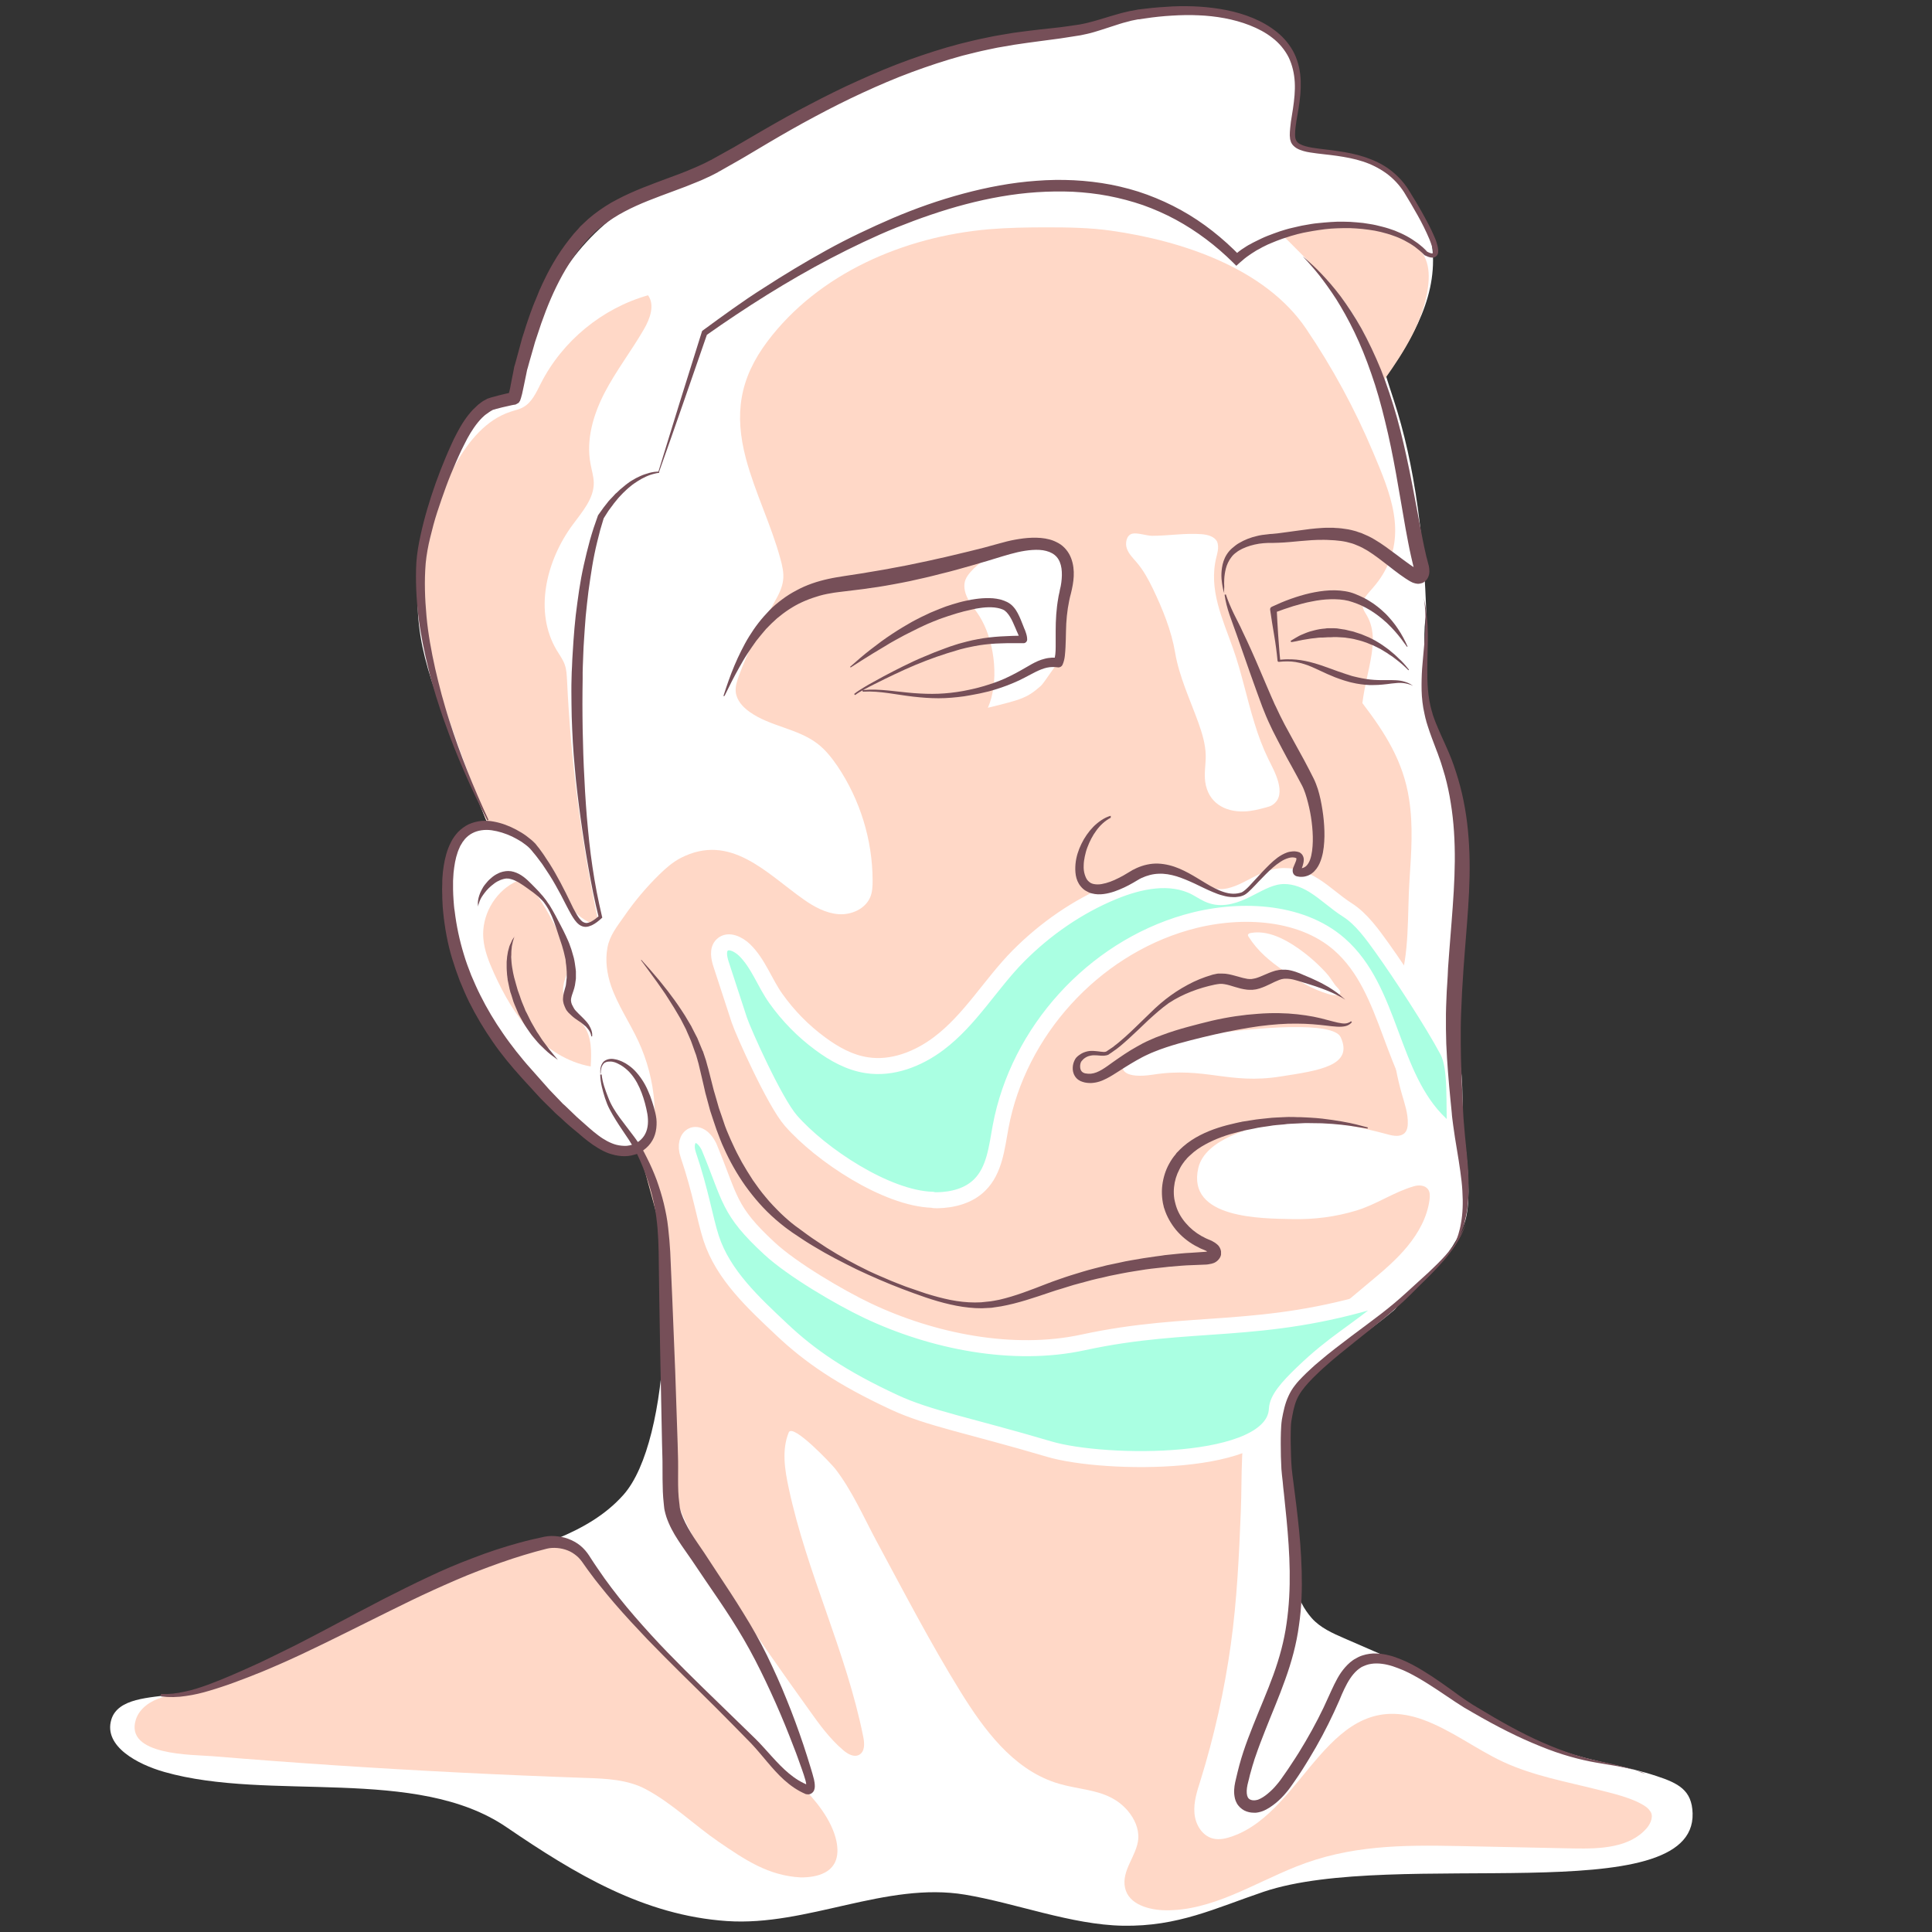 <?xml version="1.0" encoding="UTF-8"?>
<svg xmlns="http://www.w3.org/2000/svg" xmlns:xlink="http://www.w3.org/1999/xlink" version="1.1" id="Layer_13" x="0px" y="0px" viewBox="0 0 1200 1200" xml:space="preserve">
<rect x="0" y="0" width="1200" height="1200" fill="#333333" stroke="none"/>
<g>
	<path fill="#FFFFFF" d="M697.4,1196.1c-32.1-0.6-66.3-14-98-19.3c-49.2-8.2-98.1,19.8-147.9,16.4c-51.6-3.5-94.2-29.2-136.9-58.3   c-56.1-38.3-147.2-15.7-212.5-34.3c-16.6-4.7-37.8-15.9-33-32.4c4-13.7,24.2-13.6,38.3-15.8c59.3-9.1,125-55.1,190.3-79.5   c31.6-11.8,67.1-19.2,89.5-44.4c29.9-33.6,33.4-152.7,11.6-210.5c-2.6-6.9-5.6-2.9-12.5-3.5c-23.2,1.3-71.2-50.1-91.3-92.4   c-22-46.3-32.8-103.6,8-110.1c-34.6-84.8-43.8-104.8-43.8-144c0-68.8,37.5-118.5,60.5-121c7.9-40.2,24.2-80.2,55.8-107.6   c10.5-9.1,22.3-16.6,34.8-22.5c9.9-4.6,19.6-8.4,29-14.4c10.6-6.7,25.4-13.2,36-19.9c31.1-19.5,61.6-32.9,97-42.6   c28-7.7,65.2-19.1,103.9-23.5c25.9-2.9,33-7.5,59.2-7.4c16,0,22.6,0.1,40.4,4.8c21.4,5.6,35.1,22.7,27.7,70.3   c-2,12.8,29.3,10.2,32.7,11.3c10.4,3.3,19.6,8.1,28.6,14.1c9.5,6.4,17.2,19.2,21.3,29.8c5.5,14.3,4.9,30.4,0.7,45.1   c-4.2,14.7-11.8,28.2-20.2,41c-1.7,2.6-5.7,8.1-5.7,8.1s3.2,10.2,4.8,14.9c1.6,4.9,3.1,9.9,4.5,15c3,10.9,5.4,21.9,7.4,33   c4.7,26.1,7.1,52.6,8.1,79.1c0.1,2.1,0.1,4.2,0.2,6.2c-2,8.2-1,21.7-0.7,49.5c0.1,7.1,10,37.2,13.8,45c6.5,13.4,10.3,31.1,11,46.5   c0.6,12.5-1,21.9-1.9,33.9c-1.2,15.8-5.4,96-3.4,112.4c4.6,36,11.5,75.9,4.2,92.4c-20.7,46.6-71.3,60.7-103,100.8   c-5,6.3-3.7,6.4-6.2,13.9c-3.3,9.8-0.1,42.2,0.7,52.5c1.7,20.7,3.8,29.1,4.8,56.2c0.2,6.8,5,15,9.5,20.1c5.3,6,12.9,9.4,20.3,12.6   c12.3,5.4,24.6,10.6,36.8,16.1c10.4,4.7,19,12.5,28.9,18.4c9.9,5.9,19.9,11.8,30.1,17.3c12.8,6.9,26,13.5,39.8,18.3   c19,6.6,39.1,9.1,58.2,15.4c13.7,4.5,22.1,8.8,22.5,23.2c1.8,60.9-184.9,21.3-266.4,48.7C754.5,1185.3,731.8,1196.7,697.4,1196.1z"></path>
	<path fill="#FFD8C7" d="M512.3,1163.1c2.7-1.4,4.9-3.5,6.3-6.3c2-4.1,1.8-8.9,0.9-13.3c-2.8-13.2-13.4-26.1-22.9-35.3   c-14.1-13.7-28.9-26.8-42.9-40.6c-28.2-27.7-55.2-56.5-81.2-86.4c-6.8-7.8-14.8-18.9-24.5-23.3c-9.3-4.2-21.4,0.9-30.5,4.4   c-28.1,10.8-53.5,26.9-80.3,40.5c-27.9,14.1-56.5,27-85.5,38.8c-9.5,3.9-19.2,7.6-29.3,9.3c-7.3,1.2-14.7,1.3-21.8,3.4   s-13.9,6.7-16.2,13.7c-7.2,22.5,35.3,21.8,47.5,22.8c25.5,2.1,51,4,76.6,5.7c51.7,3.4,103.4,6,155.2,7.8c12.8,0.4,26.1,1,37.4,7   c16.2,8.6,30.1,22.3,45.3,32.7c16.1,11,30.8,21.1,51.1,22.1C502.5,1166.1,508,1165.4,512.3,1163.1z"></path>
	<path fill="#FFD8C7" d="M1021.4,1121.6c-7.7-5-20.6-7.9-28.1-9.8c-20.1-5.1-40.7-8.7-59.7-17.5c-17.1-8-32.3-19.9-50.1-26.3   c-58.2-20.7-72.7,56.3-117.6,72.4c-4.1,1.5-8.5,2.6-12.7,1.5c-6.7-1.8-10.8-8.9-11.3-15.7c-0.6-6.9,1.6-13.6,3.7-20.2   c8.6-27.7,14.9-56,18.9-84.7c3.8-27.4,5.1-55,6.2-82.8c0.9-21.8-0.6-45.5,5.6-66.7c4.9-16.8,19-29,32.5-40.3   c14-11.7,27.9-23.4,41.9-35.1c8.3-6.9,16.6-13.9,23.5-22.3s12.3-18.2,13.7-28.9c0.3-2.3,0.4-4.8-1-6.6c-1.9-2.5-5.7-2.7-8.7-1.8   c-12.5,3.6-23.2,11.3-35.8,15.1c-12.8,3.9-26.2,5.6-39.5,5.3c-18.9-0.4-66,0-58.6-31.8c2.2-9.3,11-15.5,19.6-19.5   c32-15,65.3-10.1,98.1-1.3c3.6,1,7.9,1.7,10.5-0.9c1.4-1.5,1.9-3.7,1.9-5.8c0.2-6.2-1.9-12.2-3.6-18.1c-5.7-19.8-9.5-46.7-2.3-66.6   c7.3-20.2,5.5-45.6,7-67.1c1.1-16.6,2.3-33.4-0.3-49.8c-3.6-23.5-14.9-41.1-29-59.6c2.7-21.8,11.9-40.4,2-55.7   c-5.9-9.1,3.1-11.7,10.6-24.1c15.6-25.5,4.6-51-5.9-75.9c-11.3-26.9-25.3-52.7-41.7-76.9c-25.5-37.6-77.2-54.6-120.9-60.8   c-13.3-1.9-26.7-2.1-40.1-2.1c-12,0-24.1,0.2-36.1,1.2c-52.7,4.6-105.6,27.4-137.4,69.6c-17.4,23.2-20.7,45.1-13.4,72.8   c5.7,21.3,15.6,40.9,21.4,62.2c1.2,4.4,2.3,8.9,1.7,13.4c-0.6,5-3.1,9.6-5.6,14c-8.3,14.8-15.9,29.2-21.8,45.2   c-1.2,3.3-2.4,6.8-2,10.3c0.6,5.1,4.3,9.2,8.5,12.2c12.8,9.2,30.1,10.3,42.5,20c4.9,3.8,8.7,8.7,12.2,13.8   c14,20.8,21.7,45.7,21.8,70.8c0,3.6-0.1,7.3-1.5,10.6c-3.1,7.3-11.8,11.1-19.7,10.5c-7.9-0.6-15.2-4.6-21.7-9.2   c-23-16.2-45.4-41.6-76.3-25.7c-5,2.6-9.2,6.3-13.2,10.2c-8.1,7.9-15.5,16.7-21.9,26c-4.3,6.2-9,11.8-10.4,19.5   c-1.5,8-0.3,16.3,2.3,23.9c4.2,12,11.5,22.6,16.9,34.2c5.5,11.9,8.9,24.8,9.9,37.9c0.4,5.4,0.4,11-1.7,16.1   c-1.6,3.8-4.2,7.1-5.7,11c-2.2,5.8,0.7,12.4,2.2,18.1c2.2,8.1,4.4,16.2,6.6,24.3c3.1,11.3,3.7,20.8,4.6,32.4   c1.9,24.9,3.2,49.8,3.7,74.7c0.4,19.8-2.8,43.6,2.1,62.9c6.3,25.2,22.9,47.8,36.8,69.3c15.2,23.3,31.3,46,47.5,68.6   c6.4,9,12.9,18,21.3,25.1c2.8,2.4,6.7,4.6,9.9,2.8c3.6-2,3.3-7.1,2.5-11.1c-10.7-53.4-35-101.5-46.3-154.5   c-2.5-11.5-4.4-23.8,0-34.6c2.5-6,26.9,20,28.9,22.6c10.3,13.3,17.6,29.9,25.5,44.7c17,31.5,33.4,63.2,52.2,93.6   c14.6,23.6,32.4,47.7,58.7,56.5c16.4,5.5,33.1,3.5,45.2,17.5c4.2,4.9,7.1,11.2,6.6,17.6c-0.9,10.5-10.6,19.5-8.2,30.4   c2.3,10.5,15.2,13.7,24.8,13.9c28.8,0.5,54.6-16.4,81.4-27.1c33.2-13.3,65.7-13.5,100.8-12.8c23.9,0.5,47.8,1,71.7,1.5   c16.3,0.3,34.8-0.3,45.4-12.7c2.6-3.1,4.5-7.9,1.7-10.9C1024,1123.5,1022.8,1122.5,1021.4,1121.6z"></path>
	<path fill="#AAFFE2" stroke="#FFFFFF" stroke-width="9.943" stroke-miterlimit="10" d="M582.2,745.5c9.6-0.2,19.4-2.7,26.2-9.4   c9.4-9.2,10.7-23.4,13.1-36.3c11-59.1,57.3-110.1,115.1-126.8c31.4-9.1,70.7-8,95.3,13.5c32.6,28.5,31.3,81.8,62.7,111.6   c4.1,3.9,7.4,7.8,9.3,9.5c-1.1-22.6,1-44.2-4.8-55c-9.5-17.8-28.9-47.4-40.6-63.8c-5.9-8.2-12.9-18.1-21.6-23.6   c-7.3-4.6-13.5-10.7-20.9-15.3c-6.4-4-13.9-6.5-21.3-5.6c-7.3,0.9-13.8,5-20.5,8.3c-6.6,3.3-14.3,6-21.3,3.8   c-3.7-1.1-6.8-3.4-10.2-5.2c-15.7-8.2-35-4.1-51.4,2.7c-22,9.1-42,23-58.8,39.9c-17.2,17.4-29.7,39.5-49.5,54.4   c-12.8,9.6-28.9,15.9-44.7,13.4c-10.6-1.6-20.3-7-28.9-13.4c-10.6-7.8-19.9-17.3-27.5-28c-7-9.8-10.8-21.7-19.5-30.2   c-3.8-3.6-10-6.7-13.8-3.1c-3.1,2.9-2,8.1-0.7,12.1c3.8,11.5,7.5,23.1,11.3,34.6c2.4,7.2,21.8,50.7,32,62.4   c18.7,21.4,59.4,48.3,87.8,49.2C580.1,745.5,581.1,745.5,582.2,745.5z"></path>
	<path fill="#AAFFE2" stroke="#FFFFFF" stroke-width="9.943" stroke-miterlimit="10" d="M427.5,717.3c-4.1-12,6.4-18.1,12.9-5   c13.5,32.5,11.7,39.3,37.6,63.2c14,13,43.6,30.4,60.9,38.6c40.3,19.1,90.3,29.1,133.8,19.7c67.4-14.6,109.8-4.1,185.5-27.5   c2.1-0.6,7.7,1,4.3,3.8c-21.1,17.7-33.7,23.6-53.5,42.7c-9.4,9-15.6,16.2-15.9,22.4c-1.7,36.4-107.1,35-141.3,24.9   c-49.3-14.6-75-19.1-96.6-29.2c-32.7-15.2-52.2-28.7-69.5-45c-17.6-16.6-36.5-33.9-44-56.9C437.7,756.6,435.3,740.3,427.5,717.3z"></path>
	<path fill="#FFFFFF" d="M609.9,385.4c-0.9-1.7-1.9-3.3-3-4.9c-2.1-3.1-4.6-6.1-6.2-9.5c-1.6-3.4-2.4-7.5-1-11   c0.7-1.7,1.8-3.2,3-4.6c5.9-6.8,12.9-10.4,21.2-13.5c5.1-1.9,10.2-3.8,15.5-4.6c4.4-0.6,9.1-0.5,13.1,1.6   c6.1,3.2,9.3,10.4,9.8,17.3s-1,13.8-2,20.7c-0.9,7-1.2,14.1-0.8,21.1c0.2,2.6,0.3,11.2-1.7,12.8c-1.7,1.5-9.5,13.6-11.2,15.1   c-8.6,7.6-11.7,8.5-33,13.7C620.5,423.9,618.1,400.5,609.9,385.4z"></path>
	<path fill="#FFFFFF" d="M756.4,342.1c-0.2,1.4-0.6,2.7-0.9,4c-5,20.1,3.9,38.3,10.4,56.8c5.4,15.2,8.5,31,13.3,46.3   c2.3,7.6,5.1,15.1,8.6,22.3c3.4,6.9,12.1,21.8,2.8,28.3c-1.2,0.9-2.7,1.3-4.2,1.7c-4.5,1.2-9,2.4-13.7,2.5   c-12.2,0.4-22.3-5.6-24.1-18.3c-0.8-5.4,0.4-11,0.3-16.4c-0.1-7.1-2.3-14.1-4.7-20.8c-5.1-14.1-11.8-28.3-14.3-43.1   c-2.3-13.7-7.8-27.2-13.8-39.7c-2.8-5.8-5.9-11.5-10.1-16.4c-2.3-2.7-4.9-5.2-6.1-8.6c-1.1-3.1-0.4-8.2,3.3-9.2   c3.2-0.8,8.9,1.3,12.5,1.3c10.2,0,20.4-1.8,30.7-1c3.6,0.3,7.7,1.3,9.5,4.5C756.7,338.1,756.7,340.1,756.4,342.1z"></path>
	<path fill="#FFFFFF" d="M832.7,644.2c-4.6-9.9-51-6.2-81.7-1.7c-26.3,3.9-49.9,12.4-52.5,16.5c-3.7,5.7,0.4,11.1,17.5,8.5   c32.6-5.1,47.1,6.3,79.6,1.1C819.4,664.9,840.9,661.9,832.7,644.2z"></path>
	<path fill="#FFD8C7" d="M399.9,204.6c3.8-6.5,7-15.1,2.6-21.2c-28.5,8.1-53.2,28.4-66.6,54.8c-2.8,5.5-5.5,11.7-10.9,14.7   c-2.4,1.4-5.2,1.9-7.8,2.8c-15.2,4.9-26.1,18.3-34,32.2c-19.9,35.2-26.2,77.8-17.3,117.3c2.4,10.7,5.9,21.2,9.5,31.6   c8,23.5,16.5,46.8,25.5,69.9c0.6,1.7,1.3,3.4,2.7,4.6c2,1.7,4.9,1.6,7.5,1.9c13.8,1.6,23.1,14.6,29.5,26.9s12.5,26.1,24.8,32.5   c1.9,1,4.8,1.4,5.6-0.6c0.3-0.8,0.2-1.7,0-2.5c-10.2-48.4-16.5-97.6-18.8-146.9c-0.2-3.3-0.3-6.6-1.4-9.7c-1.1-3.2-3.2-6-5-9   c-14.3-23.9-6.6-55.7,10-78.1c5.9-8,13.2-16.2,13-26.1c-0.1-3.9-1.3-7.6-2-11.5c-2.9-15.1,1.7-30.7,8.8-44.4   C382.7,230.2,392.2,217.9,399.9,204.6z"></path>
	<path fill="#FFD8C7" d="M843,140.2c8.4-0.2,15.9,2.6,23.9,5.1s15.4,8,18.6,15.7c2.2,5.3,2.2,11.3,1.5,17   c-2.7,21.3-14.7,40.2-27.1,57.7c-6.8-16.5-13.8-33.2-24.4-47.6c-6.5-8.8-14.3-17.5-22.1-25.2c-4.9-4.8-11.7-11.9-16.6-16.6   c7.1-4.5,19.8-5.5,28.2-6C831.3,139.9,836.6,140.3,843,140.2z"></path>
	<g>
		<g>
			<path fill="#764F58" d="M408.9,293.1l6.7-21.8l6.7-21.7l13.6-43.4l0.2-0.6l0.5-0.4c6.1-4.5,12.3-9,18.5-13.4     c6.2-4.4,12.5-8.7,19-12.8c12.8-8.3,25.9-16.2,39.3-23.6c6.7-3.7,13.5-7.2,20.4-10.5c6.9-3.3,13.9-6.5,20.9-9.5     c14.1-6,28.6-11.1,43.5-15.1c14.9-4,30.1-6.9,45.5-8c15.4-1.2,31.1-0.5,46.3,2.4c7.6,1.5,15.2,3.5,22.5,6.2     c7.3,2.7,14.4,5.9,21.2,9.7c13.6,7.5,25.9,17.4,36.6,28.4l-4.1-0.1c2.1-1.8,4.3-3.6,6.6-5l1.7-1.1c0.6-0.4,1.2-0.7,1.8-1     c0.6-0.3,1.2-0.7,1.8-1l1.8-0.9c1.2-0.6,2.4-1.2,3.7-1.8c1.2-0.6,2.5-1.1,3.7-1.6c2.5-1,5.1-1.9,7.6-2.8c1.3-0.4,2.6-0.8,3.9-1.2     c1.3-0.4,2.6-0.7,3.9-1c1.3-0.3,2.6-0.6,3.9-0.9c1.3-0.3,2.6-0.6,4-0.8c1.3-0.2,2.6-0.5,4-0.7c1.3-0.2,2.7-0.4,4-0.5     c2.7-0.3,5.4-0.5,8-0.7l4-0.2l4,0l4,0.1c1.3,0.1,2.7,0.2,4,0.3c2.7,0.2,5.4,0.5,8,1c2.7,0.4,5.3,1,7.9,1.7     c1.3,0.3,2.6,0.7,3.9,1.1c1.3,0.4,2.6,0.9,3.8,1.3c2.5,1,5,2.1,7.4,3.4c2.4,1.3,4.7,2.8,6.9,4.4c1.1,0.8,2.1,1.7,3.2,2.6     c1,0.9,2,1.9,2.9,2.9l-0.4-0.3c0.6,0.3,1.1,0.6,1.7,0.8c0.6,0.2,1.1,0.4,1.5,0.4c0.2,0,0.3,0,0.3,0c0,0,0,0,0,0c0,0,0,0,0.1-0.1     c0.1-0.2,0.2-0.7,0.2-1.3c0-1.1-0.4-2.4-0.8-3.7c-0.4-1.3-0.9-2.5-1.4-3.8c-2.1-5-4.6-10-7.3-14.8c-2.7-4.8-5.5-9.6-8.4-14.3     c-2.9-4.5-6.7-8.6-11.1-11.8c-4.4-3.2-9.3-5.6-14.5-7.3c-5.2-1.7-10.6-2.7-16.1-3.5c-5.5-0.8-11-1.2-16.6-2.1     c-1.4-0.2-2.8-0.5-4.2-0.9c-1.4-0.4-2.8-0.9-4.2-1.7c-1.3-0.8-2.7-2-3.4-3.5c-0.2-0.4-0.3-0.8-0.4-1.2l-0.1-0.3     c0-0.1-0.1-0.3-0.1-0.3l-0.1-0.5c-0.1-0.7-0.1-1.5-0.2-2.2c0-3,0.4-5.8,0.7-8.5l1.3-8.2c0.8-5.5,1.4-10.9,1.1-16.3     c-0.3-5.4-1.5-10.7-3.8-15.5c-2.4-4.7-5.9-8.9-10.1-12.1c-4.2-3.3-9-5.8-14.1-7.8c-5.1-2-10.3-3.4-15.6-4.4     c-10.7-2-21.7-2.3-32.7-1.6c-5.5,0.3-11,0.9-16.4,1.7l-4.1,0.6l-0.3,0c-0.1,0,0,0-0.2,0l-0.5,0.1l-1,0.2l-2,0.4     c-0.7,0.1-1.3,0.3-2,0.5l-1.9,0.5c-1.3,0.3-2.6,0.7-3.9,1.1c-5.2,1.6-10.5,3.5-16,5.1c-1.4,0.4-2.8,0.8-4.2,1.1l-4.2,0.9     l-8.3,1.3c-2.7,0.5-5.5,0.8-8.3,1.2l-8.3,1.1c-5.5,0.7-11,1.5-16.4,2.3l-8.1,1.4c-2.8,0.4-5.4,1.1-8.1,1.6     c-2.7,0.6-5.3,1.1-8,1.8c-2.7,0.7-5.3,1.3-8,2c-10.6,2.9-21.1,6.4-31.4,10.2c-10.3,3.8-20.5,8.2-30.5,12.8     c-10,4.6-19.9,9.6-29.6,14.8c-9.8,5.2-19.4,10.7-28.9,16.3l-14.3,8.5l-3.6,2.1l-3.7,2.1l-7.4,4.2l-1.8,1l-0.9,0.5L446,107     l-0.2,0.1l-0.5,0.2l-3.7,1.9c-1.2,0.6-2.6,1.2-3.9,1.8c-1.3,0.6-2.6,1.2-3.9,1.7c-5.2,2.2-10.5,4.2-15.7,6.1     c-10.5,3.9-20.8,7.6-30.2,12.6c-4.8,2.5-9.2,5.4-13.4,8.6l-3.1,2.5c-0.5,0.4-1,0.9-1.5,1.3l-1.4,1.4l-1.4,1.4l-0.4,0.3     c0.1-0.1-0.1,0.1-0.1,0.1l-0.2,0.2l-0.7,0.8l-2.8,3.1c-13.8,16-22.7,36.8-29.3,57.5l-1.3,3.9l-1.1,3.9l-2.3,8l-1.1,4l-0.3,1     l-0.1,0.3c0,0-0.1,0.3,0,0.1l-0.1,0.4l-0.4,2l-1.7,8.2c-0.3,1.4-0.6,2.8-0.9,4.2c-0.2,0.7-0.4,1.4-0.6,2.2     c-0.1,0.4-0.2,0.8-0.4,1.2l-0.1,0.4c0,0.1-0.1,0.3-0.2,0.5c-0.1,0.1-0.2,0.4-0.6,0.9c0.4,0.3-3.6,2.2-2.5,1.5     c-1.4,0.2-2.6,0.5-3.9,0.8c-1.3,0.3-2.7,0.6-4,0.9c-1.3,0.3-2.6,0.7-3.9,1c-0.3,0.1-0.6,0.2-0.9,0.3l-0.5,0.1l-0.2,0.1l-0.1,0     c0,0-0.1,0-0.1,0c0,0,0.3-0.2,0,0l-0.2,0.1l-0.9,0.5c-0.6,0.4-1.2,0.7-1.7,1.1l-1.4,1c-0.2,0.2-0.5,0.3-0.7,0.5l-0.7,0.6     l-1.4,1.3c-3.5,3.6-6.5,8.1-9,12.7l-1.9,3.7l-1.8,3.6c-1.2,2.5-2.3,5-3.4,7.5c-2.2,5-4.3,10.1-6.2,15.3     c-1.9,5.2-3.7,10.4-5.4,15.6c-1.7,5.2-3.1,10.5-4.4,15.9c-1.3,5.3-2.3,10.7-2.8,16c-0.9,11-0.5,21.8,0.5,32.8     c1,11,3,21.8,5.4,32.6c1.2,5.4,2.6,10.7,4,16.1c1.5,5.3,3,10.7,4.7,15.9c3.4,10.6,7.1,21,11.2,31.3c4.1,10.3,8.5,20.5,13.2,30.6     l-0.7,0.4c-5.1-9.9-9.9-20-14.3-30.2c-4.5-10.2-8.6-20.6-12.3-31.1c-1.9-5.2-3.6-10.6-5.3-15.9c-1.6-5.4-3.2-10.7-4.5-16.2     c-2.7-10.9-5-21.8-6.4-33c-1.3-11.1-1.9-22.6-1.3-33.8c0.4-5.8,1.4-11.4,2.6-16.9c1.2-5.5,2.6-11,4.2-16.4     c1.6-5.4,3.3-10.7,5.2-16c1.9-5.3,3.9-10.5,6.1-15.7c1.1-2.6,2.2-5.2,3.4-7.8l1.8-3.9l1.9-3.7c2.7-5.2,5.8-10.1,10-14.6l1.7-1.6     l0.8-0.8c0.3-0.3,0.6-0.5,0.9-0.8l2-1.5c0.6-0.5,1.2-0.8,1.8-1.1l0.9-0.5l0.2-0.1c-0.1,0.1,0.4-0.2,0.5-0.3     c0.3-0.1,0.6-0.2,0.8-0.3l0.4-0.1l0.3-0.1l0.5-0.2c0.4-0.1,0.7-0.2,1.1-0.3c1.4-0.4,2.8-0.8,4.1-1.1c1.4-0.3,2.7-0.7,4.1-1     c1.4-0.3,3-0.7,4.3-0.9c1.2-0.7-2.6,1.1-2.1,1.2c-0.3,0.3-0.3,0.5-0.3,0.5c0,0.1,0,0.1,0,0l0-0.1c0.1-0.2,0.2-0.5,0.2-0.8     c0.2-0.6,0.3-1.2,0.5-1.9c0.3-1.3,0.6-2.6,0.8-4l1.6-8.1l0.4-2.1l0.1-0.6l0.2-0.6l0.3-1l1.1-4l2.2-8.1l1.1-4.1l1.3-4     c0.8-2.7,1.7-5.4,2.6-8c0.9-2.7,1.9-5.3,2.9-8l0.8-2l0.8-1.9l1.6-3.9l0.4-1l0.1-0.3l0.1-0.2l0.2-0.5l0.9-1.9     c0.6-1.3,1.1-2.6,1.8-3.9c2.4-5.1,5.2-10.2,8.2-15c3.1-4.9,6.5-9.5,10.3-14.1l2.8-3.1l0.7-0.8l0.4-0.5l0.4-0.4l1.6-1.5l1.6-1.5     c0.5-0.5,1.1-1,1.6-1.5l3.4-2.8c4.6-3.5,9.5-6.8,14.7-9.4c10.2-5.4,20.9-9.2,31.3-13.1c5.2-1.9,10.4-3.8,15.4-6     c1.3-0.5,2.5-1.1,3.7-1.6c1.2-0.6,2.4-1.1,3.7-1.7l3.7-1.9l0.5-0.2l0.2-0.1c0.1,0,0,0,0.1-0.1l0.9-0.5l1.8-1l7.2-4l3.6-2l3.6-2.1     l14.4-8.4c9.7-5.6,19.4-11.1,29.3-16.2c9.9-5.2,19.9-10.2,30.2-14.8c10.2-4.6,20.6-9,31.1-12.8c10.6-3.8,21.3-7.3,32.1-10.1     c2.7-0.7,5.5-1.3,8.2-2c2.7-0.7,5.5-1.2,8.3-1.8c2.8-0.6,5.6-1.2,8.3-1.6l8.3-1.4l8.3-1.1c2.8-0.4,5.5-0.6,8.3-1l8.3-0.9     c2.7-0.3,5.5-0.6,8.2-1l8.2-1.2l3.9-0.8c1.3-0.3,2.6-0.7,3.9-1c5.2-1.4,10.5-3.2,16-4.7c1.4-0.4,2.7-0.8,4.2-1.1l2.1-0.5     c0.7-0.2,1.4-0.3,2.1-0.4l2.1-0.4l1-0.2l0.5-0.1l0.3-0.1l0.3,0l4.2-0.5c5.6-0.7,11.2-1.1,16.8-1.4c11.3-0.5,22.6,0.1,33.8,2.3     c11.1,2.3,22.1,6.3,31.2,13.6c4.5,3.6,8.3,8.2,10.9,13.5c2.5,5.3,3.7,11.1,3.9,16.8c0.2,5.7-0.4,11.4-1.3,16.9l-1.4,8.2     c-0.4,2.7-0.8,5.5-0.8,8.1c0,0.6,0,1.2,0.1,1.9l0.1,0.5c0,0.1,0,0.1,0,0.2l0.1,0.2c0.1,0.3,0.2,0.5,0.3,0.8     c0.4,1,1.2,1.8,2.3,2.4c2.1,1.2,4.8,1.8,7.5,2.3c5.4,0.9,11,1.3,16.5,2.2c5.5,0.8,11.1,1.9,16.5,3.7c5.4,1.8,10.6,4.2,15.2,7.6     c4.6,3.4,8.6,7.6,11.7,12.4c3,4.8,5.8,9.5,8.6,14.4c2.7,4.9,5.4,9.8,7.6,15c0.6,1.3,1.1,2.6,1.5,4c0.4,1.4,0.8,2.8,0.9,4.4     c0,0.8,0.1,1.7-0.5,2.8c-0.1,0.3-0.3,0.5-0.6,0.8c-0.3,0.2-0.5,0.5-0.8,0.6c-0.3,0.1-0.6,0.3-0.9,0.3c-0.3,0.1-0.6,0.1-0.8,0.1     c-1,0-1.8-0.2-2.6-0.5c-0.8-0.3-1.4-0.6-2.1-0.9l-0.2-0.1l-0.2-0.2c-0.9-0.9-1.8-1.8-2.8-2.6c-1-0.8-2-1.6-3-2.4     c-2.1-1.5-4.3-2.8-6.6-4c-2.3-1.2-4.7-2.2-7.1-3c-1.2-0.4-2.4-0.9-3.7-1.2c-1.2-0.3-2.5-0.7-3.7-1c-2.5-0.6-5.1-1.1-7.6-1.4     c-2.6-0.4-5.1-0.6-7.7-0.8c-1.3-0.1-2.6-0.1-3.9-0.2l-3.9,0l-3.9,0.1l-3.9,0.2c-2.6,0.2-5.2,0.5-7.7,0.9     c-1.3,0.2-2.6,0.4-3.8,0.6c-1.3,0.2-2.6,0.5-3.8,0.7c-1.3,0.2-2.5,0.5-3.8,0.8c-1.3,0.3-2.5,0.6-3.8,1c-1.2,0.3-2.5,0.7-3.7,1.1     c-1.2,0.4-2.5,0.8-3.7,1.2c-2.4,0.8-4.8,1.8-7.2,2.8c-1.2,0.5-2.4,1-3.5,1.6c-1.2,0.6-2.3,1.1-3.4,1.8l-1.7,0.9     c-0.6,0.3-1.1,0.7-1.6,1c-0.5,0.3-1.1,0.7-1.6,1l-1.6,1.1c-2.1,1.4-4,3-5.9,4.7l-2.1,1.9l-2-2c-10.6-10.5-22.6-19.6-35.7-26.7     c-6.5-3.5-13.3-6.5-20.3-9c-7-2.4-14.2-4.3-21.5-5.7c-7.3-1.4-14.7-2.2-22.1-2.6c-7.4-0.3-14.9-0.2-22.4,0.3     c-14.9,1-29.7,3.7-44.2,7.5c-14.5,3.8-28.8,8.8-42.8,14.4c-7,2.8-13.9,5.9-20.7,9.1c-6.8,3.2-13.6,6.6-20.3,10.1     c-13.4,7-26.5,14.6-39.4,22.6c-6.4,4-12.8,8.1-19.1,12.3c-6.3,4.2-12.6,8.5-18.8,12.9l0.7-1l-14.9,43l-7.5,21.5l-7.6,21.5     L408.9,293.1z"></path>
		</g>
		<g>
			<path fill="#764F58" d="M372.9,667c-0.1-1.2-0.1-2.4,0.1-3.6c0.2-1.2,0.7-2.5,1.5-3.5l0.3-0.4l0.4-0.3c0.3-0.2,0.4-0.4,0.7-0.5     c0.3-0.2,0.6-0.3,1-0.5c0.3-0.1,0.6-0.2,1-0.3c1.3-0.3,2.6-0.3,3.9,0c0.6,0.1,1.2,0.2,1.8,0.4c0.3,0.1,0.6,0.2,0.9,0.3l0.8,0.3     c0.5,0.2,1.1,0.4,1.6,0.7l1.7,0.9c2.1,1.3,4.1,2.8,5.8,4.6c3.4,3.6,6.1,7.8,8,12.2c1,2.2,1.9,4.5,2.6,6.8c0.8,2.3,1.4,4.6,2,7     l0.2,0.9l0.2,1c0.1,0.7,0.2,1.3,0.3,1.9c0.1,1.3,0.2,2.6,0.1,3.9c-0.1,2.6-0.6,5.3-1.7,7.8c-1.1,2.5-2.8,4.8-4.9,6.6     c-0.5,0.4-1.1,0.8-1.6,1.3c-0.6,0.4-1.2,0.7-1.7,1.1l-0.1,0.1l-0.3,0.1l-0.2,0.1l-0.4,0.2l-0.8,0.4c-0.5,0.3-1.3,0.5-2,0.7     c-5.5,1.7-10.9,0.9-15.9-0.8c-2.3-0.8-4.8-2.1-6.9-3.4c-2.2-1.3-4.2-2.7-6.1-4.2l-1.4-1.1l-1.5-1.2l-2.7-2.3l-5.4-4.5     c-1.8-1.5-3.6-3.2-5.3-4.8l-2.7-2.4c-0.9-0.8-1.8-1.6-2.6-2.5l-5.1-5c-0.8-0.8-1.7-1.7-2.5-2.5l-2.4-2.6l-9.6-10.5     c-6.4-7.1-12.6-14.5-18-22.4c-5.5-7.9-10.4-16.2-14.7-24.8c-2.1-4.3-4-8.8-5.8-13.2c-1.7-4.5-3.3-9.1-4.7-13.7     c-2.8-9.2-4.5-18.8-5.5-28.4c-0.3-2.4-0.4-4.8-0.5-7.2c-0.1-1.2-0.1-2.4-0.1-3.6l-0.1-3.7l0.1-3.5l0-1.8c0-0.6,0.1-1.2,0.1-1.9     l0.3-3.7l0.5-3.7c0.8-4.9,2-9.8,4.4-14.5c0.3-0.6,0.6-1.2,0.9-1.7l1.1-1.7l0.6-0.8l0.6-0.8l1.3-1.5c1.9-1.9,4.1-3.6,6.6-4.8     c2.5-1.1,5.1-1.8,7.8-2.1c2.6-0.2,5.2-0.1,7.7,0.4c5,0.9,9.7,2.7,14,5c2.2,1.2,4.3,2.4,6.3,3.9c2,1.5,3.9,3,5.7,4.9     c0.9,1.1,1.5,2,2.3,2.9c0.7,0.9,1.4,1.9,2.1,2.9c0.7,1,1.4,2,2,3c0.7,1,1.3,2,2,3c5.1,8,9.4,16.5,13.5,25c1,2.1,2,4.2,3.2,6.2     c1.1,2,2.4,4,3.9,5.2c0.8,0.6,1.6,0.9,2.5,1c0.9,0,1.9-0.3,2.8-0.7c1.9-1,3.7-2.4,5.4-3.9l-0.4,1.2c-1.3-5.1-2.4-10.2-3.5-15.4     l-1.5-7.7l-1.4-7.7c-0.9-5.2-1.8-10.3-2.6-15.5c-0.8-5.2-1.6-10.4-2.3-15.6c-0.7-5.2-1.4-10.4-2-15.6c-0.6-5.2-1.2-10.4-1.6-15.7     c-0.5-5.2-0.9-10.5-1.2-15.7l-0.4-7.9l-0.3-7.9c-0.1-5.3-0.2-10.5-0.2-15.8c0-2.6,0-5.3,0.1-7.9l0.1-3.9l0.2-3.9     c0.1-2.6,0.2-5.3,0.4-7.9c0.2-2.6,0.3-5.3,0.5-7.9c0.4-5.3,0.8-10.5,1.4-15.7l1-7.8l1.1-7.8l1.3-7.8c0.5-2.6,1-5.2,1.6-7.8     c0.6-2.6,1.2-5.1,1.8-7.7c0.6-2.6,1.4-5.1,2-7.7c0.7-2.5,1.5-5.1,2.3-7.6c0.8-2.5,1.8-5,2.6-7.5l0.1-0.3l0.1-0.2l3.5-4.9l1.9-2.4     c0.6-0.8,1.2-1.6,1.9-2.3l2.1-2.2l1-1.1c0.3-0.4,0.7-0.7,1.1-1l2.2-2.1c0.8-0.7,1.6-1.3,2.3-1.9l1.2-1l1.2-0.9     c0.8-0.6,1.6-1.2,2.5-1.7c0.9-0.5,1.7-1,2.6-1.5c0.9-0.4,1.8-0.9,2.7-1.3c0.9-0.4,1.8-0.8,2.8-1.1c1-0.3,1.9-0.6,2.9-0.9     c1-0.3,2-0.4,3-0.6c1-0.1,2-0.2,3-0.2l0,0.8c-0.9,0.1-1.9,0.2-2.8,0.5c-0.9,0.2-1.9,0.5-2.8,0.8c-0.9,0.3-1.8,0.7-2.7,1.1     c-0.9,0.4-1.7,0.9-2.6,1.3c-0.8,0.5-1.6,1-2.5,1.5c-0.8,0.5-1.6,1.1-2.4,1.6c-0.8,0.5-1.5,1.2-2.3,1.8l-1.1,0.9l-1.1,1     c-0.7,0.7-1.4,1.3-2.1,2l-2,2.1c-0.3,0.4-0.7,0.7-1,1.1l-0.9,1.1l-1.8,2.2c-0.6,0.8-1.1,1.6-1.7,2.3l-1.7,2.3l-3.1,4.9l0.2-0.4     c-0.7,2.5-1.5,5-2.2,7.4l-1.9,7.5c-0.6,2.5-1.2,5-1.7,7.6c-0.5,2.5-1,5.1-1.4,7.6l-1.2,7.7l-1.1,7.7l-0.9,7.7l-0.8,7.7     c-0.4,5.2-0.8,10.3-1.1,15.5c-0.2,2.6-0.3,5.2-0.4,7.8c-0.1,2.6-0.2,5.2-0.3,7.8l-0.1,3.9l0,3.9c0,2.6-0.1,5.2-0.1,7.8     c-0.1,5.2,0,10.4,0,15.6l0.1,7.8l0.2,7.8l0.2,7.8l0.3,7.8c0.3,5.2,0.5,10.4,0.8,15.6c0.3,5.2,0.7,10.4,1.1,15.6     c0.4,5.2,1,10.4,1.5,15.6c0.6,5.2,1.2,10.4,2,15.5c0.8,5.2,1.6,10.3,2.6,15.4c1,5.1,2.1,10.2,3.3,15.3l0.2,0.7l-0.5,0.5     c-1.8,1.6-3.7,3.2-6,4.3c-1.2,0.5-2.5,1-3.9,1c-1.5,0-2.9-0.6-4-1.4c-2.2-1.7-3.4-3.8-4.7-5.9c-1.2-2.1-2.3-4.2-3.4-6.3     c-2.1-4.2-4.3-8.4-6.6-12.4c-2.3-4.1-4.8-8-7.4-11.8c-0.6-1-1.3-1.9-2-2.8c-0.7-0.9-1.4-1.9-2.1-2.8c-0.7-0.9-1.4-1.8-2.2-2.7     c-0.7-0.9-1.5-1.9-2.2-2.6c-1.4-1.5-3.3-2.8-5.1-4.1c-1.9-1.2-3.9-2.3-5.9-3.3c-4.1-1.9-8.4-3.3-12.7-3.9c-2.1-0.3-4.3-0.3-6.3,0     c-2.1,0.3-4,0.9-5.7,1.8c-1.8,0.9-3.3,2.2-4.6,3.6l-0.9,1.2l-0.5,0.6l-0.4,0.7l-0.8,1.3c-0.3,0.4-0.5,0.9-0.7,1.4     c-1.8,3.8-2.8,8.1-3.4,12.5l-0.4,3.3l-0.2,3.3c0,0.6-0.1,1.1-0.1,1.7l0,1.8l0,3.5l0.1,3.3c0.1,1.1,0.1,2.3,0.2,3.4     c0.2,2.3,0.3,4.6,0.7,6.8c1.1,9.1,3,18.1,5.7,26.9c1.3,4.4,2.9,8.7,4.6,13c1.8,4.2,3.6,8.4,5.7,12.5c4.1,8.2,8.8,16.1,14.1,23.7     c2.6,3.8,5.4,7.5,8.2,11.1c2.9,3.6,5.8,7.2,8.9,10.6l9.3,10.5l2.3,2.6c0.8,0.9,1.6,1.7,2.4,2.5l4.8,5c0.8,0.9,1.6,1.7,2.5,2.4     l2.5,2.4c1.7,1.6,3.3,3.2,5,4.8l5.3,4.7l2.6,2.3l1.3,1.1l1.3,1.1c1.8,1.4,3.5,2.8,5.4,4c1.9,1.2,3.5,2.1,5.7,3     c1.9,0.8,3.9,1.3,6,1.5l1.5,0.1l1.5,0c0.5,0,1-0.1,1.5-0.2c0.2,0,0.5-0.1,0.7-0.1l0.6-0.2c0.4-0.1,0.8-0.1,1.4-0.4l1.4-0.6     c0.4-0.2,0.9-0.5,1.3-0.7c0.4-0.3,0.8-0.5,1.2-0.8c1.5-1.2,2.8-2.7,3.7-4.5c1.8-3.5,2-8,1.3-12.3c-0.4-2.2-0.9-4.5-1.5-6.7     c-0.6-2.2-1.3-4.4-2.1-6.5c-1.6-4.2-3.7-8.3-6.6-11.7c-1.4-1.7-3.1-3.2-4.9-4.5l-1.4-0.9c-0.5-0.3-1-0.5-1.5-0.8l-0.8-0.4     c-0.2-0.1-0.5-0.2-0.7-0.3c-0.5-0.2-1-0.4-1.6-0.5c-1.1-0.3-2.1-0.3-3.2-0.2l-0.8,0.1c-0.2,0.1-0.4,0.2-0.6,0.2     c-0.1,0-0.2,0.1-0.4,0.2l-0.4,0.2l-0.2,0.1l-0.1,0.1c0,0-0.1,0.1,0,0l-0.3,0.3c-0.7,0.7-1.2,1.7-1.5,2.8     c-0.3,1.1-0.4,2.2-0.4,3.4L372.9,667z"></path>
		</g>
		<g>
			<path fill="#764F58" d="M99.9,1052.2c5.1,0.2,10-0.4,14.9-1.5c4.9-1,9.7-2.6,14.4-4.3c2.4-0.9,4.7-1.8,7-2.7c2.3-1,4.7-1.9,7-2.9     c4.6-2,9.3-4,13.8-6.1c2.3-1,4.6-2.1,6.9-3.2c2.3-1.1,4.6-2.2,6.8-3.3c4.5-2.2,9.1-4.5,13.6-6.7c9-4.6,17.9-9.3,26.9-14.1     c9-4.7,17.9-9.5,27-14.2c9.1-4.6,18.2-9.2,27.4-13.5c9.2-4.4,18.6-8.4,28.2-12c9.5-3.7,19.3-6.9,29.2-9.6c2.5-0.7,5-1.3,7.5-1.9     l7.6-1.7c3-0.6,5.8-0.6,8.6-0.2c2.8,0.3,5.6,1.1,8.2,2.3c2.6,1.2,5.1,2.8,7.1,4.8c1,1,2,2.1,2.8,3.2c0.9,1.2,1.5,2.2,2.2,3.3     l2.1,3.2l2.1,3.1c1.4,2.1,2.9,4.1,4.3,6.2c5.9,8.2,12.2,16.1,18.8,23.7c6.6,7.6,13.4,15.1,20.5,22.4c7.1,7.3,14.2,14.4,21.5,21.5     l21.8,21.2l10.9,10.6c3.7,3.6,7,7.5,10.4,11.2c3.4,3.7,6.8,7.4,10.6,10.5c3.7,3.1,7.8,5.7,12.3,7.4l-0.5-0.2c0.1,0,0.1,0-0.2,0     c-0.2,0-0.6,0.3-0.7,0.4c-0.2,0.4-0.1,0.1-0.1-0.3c0-0.8-0.2-1.9-0.5-3c-0.6-2.2-1.4-4.5-2.2-6.8l-2.5-7     c-0.8-2.3-1.7-4.6-2.6-6.9c-3.5-9.2-7.2-18.3-11.2-27.3c-4-9-8.2-17.9-12.7-26.6c-4.5-8.7-9.4-17.1-14.7-25.4     c-5.3-8.3-10.9-16.4-16.5-24.6l-8.3-12.3c-2.7-4-5.7-8-8.5-12.4c-2.8-4.3-5.4-9-7.2-14.3c-0.4-1.3-0.8-2.7-1.1-4.1     c-0.1-0.4-0.1-0.7-0.2-1.1l-0.1-0.9l-0.1-0.9l-0.1-1c-0.3-2.7-0.5-5.3-0.6-7.8c-0.2-5.1-0.2-10.2-0.2-15.1c0-2.5,0-4.9-0.1-7.3     l-0.2-7.4l-0.6-29.8l-0.3-14.9l-0.3-14.9l-0.5-29.8l-0.4-29.7c-0.1-4.9-0.3-9.8-0.7-14.6c-0.2-2.4-0.5-4.8-0.8-7.2     c-0.3-2.4-0.7-4.8-1.2-7.1c-1.9-9.5-4.9-18.8-8.8-27.7c-1-2.2-2-4.5-3.2-6.6c-0.6-1.1-1.2-2.1-1.8-3.1c-0.6-1-1.3-2.1-1.9-3.1     c-2.7-4.1-5.6-8.2-8.2-12.4c-1.3-2.1-2.6-4.3-3.8-6.6c-1.2-2.2-2.1-4.6-2.9-7c-1.5-4.7-2.9-9.7-3-14.7l0.9,0     c0.5,4.9,2.2,9.5,4,14.1c1.7,4.6,4.3,8.7,7.2,12.7c2.9,4,6,7.8,9,11.9c0.7,1,1.5,2,2.2,3.1c0.7,1,1.4,2.2,2.1,3.2     c1.3,2.2,2.5,4.4,3.6,6.7c2.3,4.5,4.3,9.1,6.1,13.9c1.7,4.8,3.2,9.6,4.4,14.5c0.6,2.5,1.1,4.9,1.6,7.5c0.5,2.5,0.8,5,1.1,7.5     c0.6,5,1,10.1,1.3,15.1l1.3,29.8l1.2,29.7l0.6,14.9l0.5,14.9l1,29.7l0.2,7.4c0.1,2.5,0.1,5.1,0.1,7.6c0,5-0.1,9.9,0.1,14.7     c0.1,2.4,0.3,4.8,0.6,7l0.1,0.8l0.1,0.9l0.1,0.9c0,0.2,0.1,0.5,0.1,0.7c0.2,1,0.5,2,0.8,3.1c1.4,4.1,3.5,8.2,6,12.3     c2.5,4.1,5.3,8,8.2,12.3l8.2,12.5c5.5,8.3,11,16.6,16.2,25.1c5.3,8.5,10.3,17.3,14.7,26.3c4.4,9.1,8.5,18.1,12.2,27.4     c3.8,9.3,7.2,18.6,10.4,28.1c0.8,2.4,1.6,4.8,2.3,7.1l2.2,7.1c0.7,2.4,1.5,4.8,2.1,7.4c0.3,1.3,0.5,2.7,0.5,4.4     c0,0.4-0.1,0.9-0.2,1.4c-0.1,0.5-0.3,1.2-0.8,1.8c-0.5,0.7-1.4,1.3-2.2,1.5c-0.8,0.2-1.5,0.1-2,0l-0.3,0l-0.2-0.1     c-5-2.1-9.4-5.2-13.3-8.7c-3.9-3.5-7.3-7.4-10.6-11.3c-3.3-3.9-6.5-7.8-9.9-11.4c-3.5-3.6-7.1-7.2-10.6-10.8     c-3.6-3.6-7.1-7.2-10.7-10.8l-10.8-10.7c-7.2-7.1-14.5-14.2-21.6-21.4l-10.7-10.9c-3.5-3.7-7-7.4-10.4-11.1     c-6.9-7.5-13.6-15.2-19.9-23.2c-1.6-2-3.2-4-4.7-6.1l-2.3-3.1l-2.2-3.1c-1.5-2.2-2.8-3.9-4.5-5.3c-1.7-1.4-3.5-2.6-5.6-3.4     c-2-0.8-4.2-1.3-6.4-1.5c-2.2-0.2-4.5-0.1-6.5,0.4l-7.2,1.9c-2.4,0.7-4.8,1.4-7.2,2.1c-9.6,2.9-19,6.3-28.4,9.9     c-9.4,3.6-18.6,7.7-27.7,11.8c-9.2,4.2-18.3,8.6-27.3,13.1l-27.2,13.5c-9.1,4.5-18.2,9-27.4,13.3c-4.6,2.1-9.2,4.3-13.9,6.3     c-2.3,1-4.7,2-7,3c-2.3,1-4.7,2-7.1,2.9c-2.4,1-4.7,1.9-7.1,2.8c-2.4,0.9-4.8,1.8-7.2,2.7c-2.4,0.9-4.8,1.7-7.2,2.5     c-2.4,0.8-4.9,1.6-7.3,2.3c-4.9,1.5-9.9,2.7-15,3.4c-5.1,0.8-10.3,0.9-15.4,0.3L99.9,1052.2z"></path>
		</g>
		<path fill="#FFFFFF" d="M806,588.8c-8.2-5.7-18.9-11.2-29.1-9.3c-0.8,0.1-1.7,0.5-1.8,1.3c0,0.4,0.2,0.7,0.4,1    c5.7,9,13,15,21.6,21c8.6,6,17.7,11.6,27.9,14.6c1.9,0.6,3.9,1,5.9,0.5c4.1-1.1-0.7-4.7-1.8-6.3c-1.8-2.6-3.3-5-5.4-7.3    C818.4,598.5,812.5,593.3,806,588.8z"></path>
		<g>
			<path fill="#764F58" d="M835.3,620.8c0,0-0.3-0.2-0.9-0.6c-0.6-0.4-1.5-0.9-2.7-1.5c-2.4-1.3-6-3-10.7-4.7c-2.4-0.9-5-1.8-8-2.7     c-1.5-0.5-3-0.9-4.6-1.4c-1.6-0.5-3.2-1-4.8-1.4c-1.6-0.4-3.2-0.6-4.7-0.6l-0.6,0l-0.3,0c0.2,0,0,0,0.1,0l-0.1,0l-0.2,0     c-0.5,0.1-1,0.1-1.3,0.2l-0.5,0.1c-0.2,0-0.4,0.1-0.6,0.2c-0.4,0.1-0.8,0.2-1.2,0.4c-3.3,1.2-6.8,3.5-11.7,5.1     c-1.2,0.4-2.5,0.7-3.9,0.8l-0.5,0.1l-0.1,0c0.1,0-0.3,0-0.3,0l-0.2,0l-0.8,0c-0.6,0-1.5,0-2.2-0.1c-2.7-0.3-5.2-1-7.5-1.7     c-2.3-0.7-4.4-1.4-6.4-1.7c-0.5-0.1-1-0.1-1.5-0.2c-0.2,0-0.5,0-0.7,0l-0.4,0l-0.2,0l-0.1,0c0.2,0,0,0,0,0     c-0.7,0.1-0.9,0.1-1.6,0.2c-0.6,0.1-1.1,0.2-1.7,0.3c-9.4,2-19.4,5.5-28.4,11.4c-4.4,3.1-8.5,6.8-12.7,10.6     c-4.1,3.9-8.2,7.9-12.5,11.8c-2.2,1.9-4.3,3.9-6.7,5.7c-0.6,0.5-1.2,0.9-1.8,1.3c-0.6,0.4-1.2,0.9-1.8,1.3l-0.9,0.6l-0.5,0.3     l-0.2,0.2l-0.3,0.2c-0.9,0.5-1.9,0.6-2.7,0.7c-1.7,0.1-3.1-0.1-4.6-0.2c-1.4-0.1-2.8-0.1-4,0.2c-1.2,0.2-2.4,0.7-3.4,1.4     c-0.5,0.3-1,0.7-1.4,1.2c-0.4,0.4-0.9,1-1,1.2c-0.4,0.8-0.7,2.1-0.6,3.2c0,1.1,0.4,2.1,0.9,2.7c0.5,0.6,1.3,1.1,2.3,1.3     c1,0.2,2.3,0.3,3.5,0.2c4.6-0.4,9.2-4,13.8-7.3c4.7-3.3,9.6-6.7,14.7-9.5c1.4-0.8,2.5-1.4,3.8-2.1c1.3-0.7,2.7-1.3,4-1.9     c2.6-1.2,5.3-2.3,7.9-3.2c5.3-2,10.6-3.6,15.7-5c5.2-1.4,10.2-2.7,15.2-3.9c10-2.3,19.6-3.7,28.6-4.3c9-0.7,17.3-0.5,24.5,0.3     c3.6,0.4,7,0.9,10.1,1.5c3.1,0.6,5.9,1.3,8.4,2c5,1.3,8.8,2.4,11.3,2.2c1.2-0.1,2.1-0.5,2.7-0.8c0.3-0.2,0.5-0.3,0.6-0.4     c0.1-0.1,0.2-0.2,0.2-0.2l0.6,0.6c0,0-0.1,0.1-0.2,0.2c-0.1,0.1-0.3,0.3-0.6,0.6c-0.6,0.5-1.5,1.2-3,1.6     c-1.5,0.4-3.3,0.5-5.4,0.4c-2.1-0.1-4.4-0.4-6.9-0.7c-5.1-0.6-11.2-1.2-18.2-1.2c-7-0.1-14.9,0.5-23.4,1.6     c-8.5,1.2-17.7,2.9-27.4,5.1c-4.8,1.1-9.9,2.3-14.9,3.6c-5.1,1.3-10.2,2.7-15.3,4.4c-2.5,0.8-5.1,1.8-7.6,2.8     c-1.2,0.5-2.5,1-3.7,1.6c-1.1,0.5-2.6,1.2-3.7,1.8c-4.9,2.6-9.6,5.5-14.4,8.6c-2.4,1.5-4.9,3.2-7.7,4.6c-1.4,0.7-2.9,1.4-4.5,1.9     c-1.6,0.5-3.3,0.8-5.1,0.9c-1.7,0-3.4-0.1-5.2-0.7c-1.8-0.5-3.7-1.7-4.8-3.5c-1.2-1.8-1.5-3.8-1.4-5.6c0.1-1.8,0.6-3.5,1.6-5.2     c0.1-0.2,0.4-0.6,0.5-0.7l0.1-0.1c0.2-0.2,0.1-0.1,0.2-0.2l0.2-0.2c0.3-0.3,0.6-0.6,0.9-0.8c0.7-0.5,1.4-1,2.1-1.4     c1.5-0.8,3.2-1.3,4.8-1.5c3.3-0.3,6.4,0.5,8.9,0.6c0.6,0,1.2-0.1,1.6-0.3l0.1-0.1c0.1-0.1,0,0,0,0l0.2-0.1l0.4-0.3l0.9-0.6     c0.6-0.4,1.2-0.8,1.8-1.2c0.6-0.4,1.2-0.8,1.7-1.3c2.3-1.7,4.4-3.6,6.6-5.5c4.3-3.8,8.3-7.9,12.4-11.8c2-2,4.1-3.9,6.1-5.9     c2.1-1.9,4.2-3.8,6.4-5.5c2.2-1.7,4.5-3.4,6.8-4.9c2.3-1.5,4.7-2.9,7.1-4.2c4.8-2.6,9.7-4.6,14.8-6.1c0.6-0.2,1.3-0.4,2-0.5     c0.6-0.2,1.6-0.3,2.1-0.4c0.1,0-0.1,0,0.2,0l0.1,0l0.3,0l0.6,0c0.4,0,0.8,0,1.1,0c0.8,0,1.5,0.1,2.2,0.1c2.8,0.3,5.3,1.1,7.6,1.7     c2.3,0.7,4.3,1.2,6.1,1.5c0.5,0,0.7,0.1,1.2,0.1l0.8,0l0.2,0c0.1,0-0.2,0-0.1,0l0.1,0l0.3,0c0.8-0.1,1.7-0.3,2.6-0.5     c3.6-1,7.3-3.2,11.7-4.5c0.5-0.2,1.1-0.3,1.7-0.4c0.3-0.1,0.5-0.1,0.9-0.2l0.9-0.1c0.7-0.1,1.1-0.1,1.6-0.1l0.5,0l0.4,0l0.9,0     c2.3,0.1,4.3,0.7,6.2,1.3c1.8,0.6,3.5,1.3,5,2c1.5,0.6,3,1.3,4.5,1.9c2.8,1.3,5.5,2.5,7.8,3.8c2.3,1.2,4.3,2.4,6,3.6     c1.7,1.1,3.1,2.2,4.2,3.1c1.1,0.9,1.9,1.6,2.4,2.1c0.5,0.5,0.8,0.7,0.8,0.7L835.3,620.8z"></path>
		</g>
		<g>
			<path fill="#764F58" d="M1022,1101.6c0,0-0.7-0.2-2-0.7c-1.3-0.4-3.2-1.1-5.8-1.8c-2.6-0.7-5.8-1.4-9.6-2.1     c-3.8-0.6-8.2-1.4-13.1-2.2c-9.8-1.7-21.7-4.8-34.6-10.1c-6.5-2.6-13.2-5.6-20.2-9.1c-7-3.5-14.2-7.4-21.6-11.7     c-1.9-1.1-3.7-2.1-5.7-3.3c-1.9-1.2-3.7-2.4-5.6-3.6c-3.7-2.5-7.4-5-11.2-7.5c-3.8-2.5-7.7-5-11.7-7.3c-4-2.3-8.2-4.5-12.6-6.1     c-4.3-1.7-8.9-2.9-13.3-2.9c-2.2,0-4.4,0.3-6.4,1c-0.5,0.2-1,0.4-1.5,0.6c-0.2,0.1-0.5,0.2-0.7,0.3c-0.3,0.1-0.6,0.3-0.8,0.4     c-0.8,0.5-1.8,1.2-2.6,1.9c-3.3,2.9-5.8,7-8,11.6c-1.1,2.3-2.1,4.6-3.1,7.1c-1.1,2.4-2.2,4.9-3.3,7.3c-4.6,9.9-9.7,19.5-15.5,29     c-1.5,2.4-2.9,4.8-4.4,7.1l-2.3,3.5c-0.8,1.2-1.6,2.3-2.4,3.5c-1.6,2.3-3.2,4.7-5.2,7c-1.9,2.3-4,4.4-6.4,6.4     c-2.4,1.9-5,3.8-8.1,5c-1,0.4-1.9,0.6-2.8,0.8c-0.9,0.2-1.9,0.3-2.8,0.2c-1.9,0-3.9-0.4-5.9-1.4c-0.9-0.5-1.9-1.2-2.6-1.9     c-0.6-0.7-0.5-0.5-1-1.1c-0.2-0.3-0.4-0.5-0.6-0.8c-0.2-0.2-0.3-0.5-0.4-0.7c-1.1-1.9-1.4-3.8-1.6-5.6c-0.3-3.6,0.4-6.7,1.1-9.6     c0.3-1.4,0.6-2.7,1-4.2l1.1-4.3c0.4-1.4,0.8-2.8,1.2-4.2c0.4-1.4,0.9-2.8,1.3-4.1c1.8-5.5,3.9-10.9,6-16.2     c4.2-10.6,8.8-21,12.6-31.5c3.8-10.5,6.7-21.1,8.2-31.9c3.2-21.7,2-43.6,0-64.7c-0.5-5.3-1.1-10.5-1.6-15.7     c-0.3-2.6-0.6-5.2-0.8-7.8c-0.3-2.6-0.6-5.1-0.8-7.8c-0.3-5.3-0.4-10.3-0.4-15.4c0-2.5,0-5,0.1-7.6c0.1-2.5,0.2-5,0.6-7.7     c0.9-4.9,1.9-9.9,4.1-14.6c1.1-2.4,2.4-4.6,4-6.6c1.5-2,3.2-3.8,4.8-5.4c1.7-1.7,3.3-3.3,5-4.8c0.8-0.8,1.7-1.5,2.5-2.3     c0.9-0.7,1.7-1.5,2.6-2.2c3.4-2.9,6.8-5.7,10.2-8.3c6.8-5.3,13.3-10.1,19.6-14.8c6.2-4.6,12.1-9.1,17.3-13.5     c2.6-2.2,5.1-4.4,7.5-6.6c2.4-2.2,4.7-4.3,6.9-6.3c4.5-4,8.5-7.7,12-11.2c3.5-3.5,6.5-6.8,8.8-9.8c2.4-3,4.2-5.8,5.5-8.1     c1.3-2.3,2.2-4.2,2.7-5.4c0.5-1.3,0.8-1.9,0.8-1.9s-0.2,0.7-0.7,2c-0.5,1.3-1.2,3.2-2.4,5.6c-2.4,4.8-6.8,11.4-13.6,18.7     c-3.4,3.7-7.3,7.6-11.6,11.8c-2.1,2.1-4.3,4.3-6.6,6.6c-2.3,2.3-4.8,4.6-7.4,6.9c-10.4,9.3-22.9,18.7-36.1,29.5     c-3.3,2.7-6.6,5.5-9.8,8.4c-0.8,0.7-1.6,1.5-2.4,2.2c-0.8,0.8-1.6,1.6-2.4,2.3c-1.6,1.5-3.2,3.2-4.7,4.8c-3,3.3-5.7,6.7-7.4,10.7     c-1.7,4-2.5,8.5-3.3,13.2c-0.3,2.1-0.4,4.6-0.4,7c-0.1,2.4,0,4.9,0,7.4c0.1,5,0.2,10,0.6,15c0.2,2.4,0.6,5,0.9,7.5     c0.3,2.6,0.7,5.2,1,7.8c0.7,5.2,1.3,10.5,1.9,15.8c1.2,10.6,2.1,21.5,2.4,32.7c0.3,11.1,0,22.5-1.7,33.8     c-1.5,11.4-4.6,22.7-8.5,33.5c-3.8,10.8-8.4,21.3-12.5,31.8c-2.1,5.3-4.1,10.5-5.9,15.8c-0.5,1.3-0.9,2.6-1.3,4     c-0.4,1.3-0.9,2.7-1.2,4l-1.1,3.9c-0.3,1.3-0.6,2.7-1,4.1c-0.7,2.6-1.1,5.1-0.9,7.2c0.2,2.1,0.9,3.2,2,3.8     c0.6,0.3,1.4,0.5,2.3,0.5c0.4,0,0.9,0,1.4-0.1c0.5-0.1,0.9-0.2,1.3-0.3c2.1-0.8,4.2-2.2,6.1-3.8c1.9-1.6,3.8-3.4,5.4-5.4     c1.7-1.9,3.2-4.1,4.8-6.4c1.6-2.2,3.1-4.5,4.6-6.8c1.5-2.2,3-4.6,4.4-6.8c5.7-9.2,10.9-18.6,15.4-28c1.1-2.4,2.2-4.8,3.3-7.2     c1.1-2.4,2.2-4.9,3.4-7.3c1.2-2.4,2.5-4.9,4.1-7.2c1.6-2.3,3.5-4.5,5.7-6.4c1.2-1,2.3-1.8,3.7-2.5c0.4-0.2,0.6-0.3,0.9-0.5     c0.4-0.2,0.7-0.3,1-0.5c0.7-0.3,1.4-0.6,2.1-0.8c2.8-0.9,5.7-1.3,8.5-1.2c5.6,0.2,10.7,1.7,15.5,3.7c4.7,1.9,9.1,4.3,13.2,6.8     c4.1,2.5,8.1,5.1,11.9,7.8c3.8,2.7,7.5,5.3,11,7.9c1.8,1.3,3.6,2.5,5.4,3.7c1.7,1.2,3.6,2.3,5.4,3.4     c14.5,8.8,28.1,16.4,40.7,21.9c12.6,5.6,24.1,9.2,33.7,11.3c4.8,1.1,9.2,2,13,2.9c3.8,0.9,7,1.8,9.5,2.6c2.5,0.8,4.5,1.6,5.7,2.1     C1021.3,1101.4,1022,1101.6,1022,1101.6z"></path>
		</g>
		<g>
			<path fill="#764F58" d="M530.7,430.9c1.8-1.5,3.9-2.7,5.8-3.9c2-1.2,4-2.4,6.1-3.5c4.1-2.3,8.2-4.5,12.3-6.6     c4.1-2.1,8.3-4.2,12.6-6.2c2.1-1,4.3-1.9,6.4-2.8c2.1-0.9,4.3-1.8,6.5-2.7c2.2-0.8,4.4-1.7,6.6-2.5l3.3-1.2l3.4-1.1     c1.1-0.4,2.3-0.7,3.4-1c1.1-0.3,2.3-0.6,3.4-0.9c2.3-0.6,4.6-1.1,6.9-1.5c4.7-0.9,9.4-1.4,14.1-1.7c4.7-0.3,9.4-0.4,14-0.5     l-2.3,2.3c0-1-0.3-2-0.8-3.1c-0.2-0.6-0.5-1.1-0.8-1.8l-0.8-1.9c-1.1-2.5-2.1-5-3.4-7.1c-1.3-2.1-2.8-3.9-4.5-4.6l-0.3-0.1     l-0.5-0.2c-0.3-0.1-0.7-0.2-0.9-0.3l-0.8-0.2l-0.9-0.2c-1.2-0.2-2.4-0.4-3.6-0.4c-2.5-0.1-5,0.1-7.6,0.5     c-1.3,0.2-2.6,0.4-3.8,0.7l-3.9,0.9c-1.4,0.3-2.6,0.6-3.9,1c-1.3,0.4-2.5,0.6-3.8,1.1l-3.8,1.2l-3.8,1.3     c-1.3,0.4-2.5,0.9-3.7,1.4c-1.2,0.5-2.5,0.9-3.7,1.5c-1.2,0.5-2.5,1-3.7,1.6l-3.6,1.7c-1.2,0.6-2.4,1.2-3.6,1.8     c-1.2,0.6-2.4,1.2-3.6,1.8c-1.2,0.6-2.4,1.2-3.6,1.9l-3.5,1.9c-2.3,1.3-4.7,2.6-7,4.1c-2.3,1.4-4.7,2.8-7,4.2     c-2.3,1.4-4.6,2.9-6.9,4.3l-6.9,4.4c-0.1,0.1-0.3,0-0.4-0.1c-0.1-0.1-0.1-0.3,0.1-0.4c2-1.8,4.1-3.6,6.2-5.4     c2.1-1.8,4.2-3.5,6.4-5.2c2.2-1.7,4.3-3.3,6.6-5c2.2-1.6,4.5-3.2,6.8-4.7c2.3-1.5,4.6-3,7-4.4c1.2-0.7,2.4-1.4,3.6-2.1     c1.2-0.7,2.4-1.4,3.6-2l3.7-1.9c1.2-0.6,2.5-1.2,3.8-1.8c1.2-0.6,2.5-1.2,3.8-1.7c1.3-0.5,2.6-1.1,3.9-1.6l3.9-1.5l4-1.3     c1.3-0.4,2.7-0.8,4.1-1.2c1.4-0.4,2.7-0.7,4.1-1l2-0.4l1-0.2l0.5-0.1l0.3-0.1l0.3,0c1.4-0.2,2.8-0.5,4.2-0.6     c2.8-0.3,5.8-0.4,8.7-0.2c1.5,0.1,3,0.4,4.4,0.7l1.1,0.3l1.1,0.4c0.4,0.1,0.7,0.2,1,0.4l0.5,0.2c0.3,0.1,0.4,0.2,0.7,0.3     c1.6,0.8,3,1.9,4,3.1c1.1,1.2,1.9,2.5,2.6,3.8c1.4,2.6,2.4,5.3,3.4,7.8l0.7,1.8c0.3,0.6,0.6,1.3,0.8,2c0.5,1.4,1,3,1,4.8l0,0     c0,1.2-1,2.3-2.2,2.3c0,0,0,0,0,0c-4.7,0-9.3-0.1-13.9,0.1c-4.6,0.1-9.1,0.5-13.7,1.2c-2.3,0.4-4.5,0.8-6.7,1.3     c-1.1,0.2-2.2,0.5-3.4,0.8c-1.1,0.3-2.2,0.5-3.3,0.9l-3.3,1l-3.3,1c-2.2,0.7-4.4,1.5-6.6,2.2c-2.2,0.8-4.3,1.6-6.5,2.4     c-2.2,0.9-4.3,1.7-6.5,2.6c-4.3,1.8-8.5,3.7-12.7,5.7c-4.2,2-8.4,4-12.5,6.1c-2.1,1-4.1,2.1-6.2,3.2c-2,1.1-4.1,2.2-5.9,3.6l0,0     c-0.1,0.1-0.3,0.1-0.4-0.1C530.5,431.2,530.5,431.1,530.7,430.9z"></path>
		</g>
		<g>
			<path fill="#764F58" d="M449.4,432.1c2-6.3,4.2-12.6,6.8-18.8c1.3-3.1,2.7-6.1,4.2-9.1c1.5-3,3.1-6,4.9-8.9     c1.8-2.9,3.7-5.7,5.8-8.4c2.1-2.7,4.4-5.3,6.8-7.8c2.4-2.5,5.1-4.7,7.9-6.8c2.8-2.1,5.8-4,8.9-5.6c6.2-3.4,12.9-5.6,19.7-7.1     c1.7-0.4,3.4-0.7,5.1-1l4.9-0.8c3.3-0.5,6.5-1,9.8-1.5c1.6-0.2,3.2-0.5,4.8-0.8l4.8-0.8c3.2-0.6,6.4-1,9.6-1.7     c3.2-0.6,6.4-1.2,9.6-1.8l9.6-2c3.2-0.6,6.4-1.4,9.6-2.1c3.2-0.7,6.4-1.4,9.6-2.2c3.2-0.8,6.4-1.5,9.6-2.3l9.6-2.4l9.5-2.6     c3.2-0.9,6.6-1.8,10-2.4c3.4-0.6,6.9-1.1,10.5-1.2c3.6-0.1,7.3,0.1,11,1.1c1.9,0.5,3.7,1.3,5.5,2.3c1.8,1,3.4,2.4,4.7,4     c2.7,3.2,4,7.2,4.5,11c0.5,3.8,0.2,7.4-0.4,10.9c-0.3,1.8-0.7,3.5-1.1,5.2c-0.2,0.7-0.4,1.6-0.6,2.3c-0.2,0.8-0.3,1.5-0.5,2.3     c-1.3,6.2-1.9,12.6-2,19.1c-0.1,3.3-0.1,6.5-0.3,9.9c-0.1,1.7-0.2,3.4-0.4,5.2c-0.2,1.8-0.6,3.7-1.4,5.5l0,0     c-0.5,1.2-1.8,1.9-3,1.7c-2.3-0.3-4.5-0.3-6.8,0.2c-2.2,0.5-4.4,1.4-6.7,2.5c-2.3,1.1-4.5,2.4-6.9,3.6c-2.3,1.2-4.7,2.4-7.2,3.4     c-4.9,2.1-10,3.8-15.1,5.2c-1.3,0.3-2.6,0.6-3.9,0.9c-1.3,0.3-2.5,0.6-3.8,0.8c-2.6,0.5-5.2,1-7.8,1.4     c-5.2,0.7-10.5,1.2-15.8,1.2c-5.3,0-10.5-0.4-15.8-1c-5.2-0.6-10.4-1.5-15.5-2.2c-5.1-0.7-10.3-1.2-15.5-0.9     c-0.3,0-0.5-0.2-0.5-0.5c0-0.3,0.2-0.5,0.5-0.5c5.2-0.5,10.5-0.2,15.7,0.3c5.2,0.5,10.4,1.2,15.5,1.6c5.2,0.4,10.3,0.6,15.5,0.4     c5.1-0.2,10.3-0.8,15.3-1.7c2.5-0.5,5.1-1,7.5-1.6c1.2-0.3,2.5-0.6,3.8-1c1.2-0.3,2.5-0.7,3.7-1.1c4.9-1.5,9.7-3.3,14.2-5.6     c2.3-1.1,4.5-2.3,6.8-3.6c2.2-1.3,4.5-2.6,6.8-3.9c2.4-1.3,4.9-2.5,7.8-3.2c1.4-0.4,2.9-0.6,4.4-0.7c1.5-0.1,2.9,0,4.4,0.1     l-3,1.8c0.9-2.4,1.1-5.6,1.1-8.7c0-3.2,0-6.5,0-9.9c0-6.7,0.4-13.6,1.6-20.3c0.1-0.8,0.3-1.7,0.5-2.6c0.2-0.9,0.4-1.6,0.5-2.5     c0.4-1.5,0.7-3,0.9-4.6c0.4-3,0.5-6,0.1-8.8c-0.4-2.8-1.4-5.3-3-7.1c-1.6-1.8-3.8-3-6.5-3.7c-2.6-0.7-5.6-0.8-8.6-0.6     c-3,0.2-6.1,0.7-9.2,1.4c-3.1,0.7-6.1,1.6-9.2,2.5l-9.5,2.9l-9.6,2.8c-3.2,0.9-6.4,1.8-9.6,2.7c-3.2,0.9-6.4,1.7-9.7,2.5     c-3.2,0.8-6.5,1.7-9.7,2.4l-9.8,2.2c-3.3,0.7-6.6,1.3-9.8,1.9c-3.3,0.6-6.6,1.2-9.9,1.7l-5,0.7c-1.7,0.3-3.3,0.5-4.9,0.7     c-3.3,0.4-6.6,0.8-9.8,1.2l-4.9,0.6c-1.6,0.2-3.1,0.4-4.6,0.7c-3.1,0.5-6.1,1.2-9.1,2.2c-1.5,0.4-2.9,1-4.4,1.5     c-1.4,0.6-2.9,1.1-4.3,1.8c-5.7,2.6-10.8,6.1-15.6,10.1c-2.4,2.1-4.6,4.3-6.8,6.6c-2.1,2.4-4.1,4.9-6.1,7.4     c-1.9,2.6-3.7,5.3-5.5,8c-1.8,2.7-3.4,5.6-5,8.4c-3.2,5.7-6.2,11.6-9.1,17.6c-0.1,0.2-0.4,0.4-0.7,0.2     C449.4,432.6,449.3,432.3,449.4,432.1z"></path>
		</g>
		<g>
			<path fill="#764F58" d="M760.4,368.5c0,0-0.1-0.3-0.3-1c-0.2-0.7-0.5-1.7-0.7-3c-0.5-2.7-1.2-6.7-0.4-11.9c0.4-2.6,1.2-5.5,3-8.3     c0.9-1.4,2.1-2.8,3.4-3.9c0.6-0.5,1.4-1.1,2.1-1.7c0.7-0.5,1.5-1.1,2.3-1.5c3.2-1.9,7-3.4,11-4.3c2-0.5,4.1-0.8,6.3-1     c0.5-0.1,1.1-0.1,1.6-0.2c0.5,0,1-0.1,1.6-0.1c1.1-0.1,2.1-0.2,3.1-0.3c4.2-0.5,8.6-1.2,13.3-1.8c4.7-0.7,9.6-1.3,14.7-1.6     c1.3-0.1,2.6-0.1,3.9-0.1l0.5,0l0.5,0l0.9,0c0.6,0,1.3,0,2,0.1c2.7,0.1,5.4,0.4,8.2,0.9c1.4,0.3,2.8,0.6,4.2,1l1,0.3l1.1,0.4     c0.7,0.2,1.4,0.5,2.1,0.7c2.7,1.1,5.3,2.3,7.8,3.8c5,2.9,9.5,6.4,14,9.7c2.2,1.7,4.4,3.3,6.6,4.9c1.1,0.8,2.2,1.6,3.3,2.3     c0.6,0.4,1.1,0.7,1.7,1.1l0.8,0.5c0.2,0.1,0.4,0.2,0.5,0.3c0.3,0.1,0.2,0-0.5,0c-0.1,0-0.2,0-0.2,0.1c0,0-0.1,0-0.1,0     c0,0-0.7,0.3-0.3,0.1l0.2-0.1c0.1,0,0,0-0.1,0c-0.1,0-0.2,0.1-0.2,0.1c-0.4,0.3-0.4,0.3-0.5,0.5c-0.1,0.1-0.2,0.3-0.2,0.3     c-0.2,0.4-0.1,0.3-0.1,0.1c0-0.3-0.1-0.7-0.1-1.1c-0.3-1.4-0.7-2.7-1-4.1c-0.3-1.4-0.7-2.9-1-4.3c-1.3-5.7-2.3-11.4-3.4-17.2     c-2-11.4-3.9-22.8-5.9-34c-2-11.1-4.2-22-6.8-32.5c-2.5-10.4-5.3-20.4-8.6-29.7c-3.2-9.3-6.7-17.9-10.4-25.6     c-3.7-7.7-7.6-14.6-11.3-20.5c-3.8-5.9-7.4-10.8-10.5-14.8c-3.1-3.9-5.8-6.9-7.6-8.9c-1.9-2-2.8-3-2.8-3s1.1,0.9,3.2,2.7     c2,1.8,5,4.5,8.5,8.2c3.5,3.7,7.6,8.3,11.9,14c4.2,5.7,8.7,12.4,13,20.1c4.2,7.7,8.3,16.3,12.1,25.6c3.7,9.4,7,19.4,10,30     c2.9,10.5,5.4,21.6,7.7,32.8c2.3,11.2,4.3,22.6,6.5,33.9c1.1,5.7,2.1,11.3,3.4,16.8c0.3,1.4,0.6,2.8,1,4.1     c0.4,1.4,0.7,2.9,1.1,4.3c0.2,1,0.3,2,0.3,3.1c0,1.2-0.1,2.5-1,4.2c-0.2,0.4-0.5,0.8-0.8,1.2c-0.4,0.4-0.7,0.7-1.3,1.2     c-0.1,0.1-0.3,0.2-0.5,0.3c-0.2,0.1-0.3,0.2-0.3,0.2l-0.2,0.1c0.3-0.1-0.5,0.2-0.6,0.2l-0.4,0.1c-0.3,0.1-0.5,0.1-0.8,0.2     c-1,0.2-1.9,0.1-2.7-0.1c-0.8-0.2-1.4-0.4-1.9-0.6c-0.5-0.2-1-0.5-1.4-0.7l-1-0.6c-0.6-0.4-1.3-0.8-1.9-1.2     c-1.2-0.8-2.5-1.7-3.6-2.5c-2.4-1.7-4.6-3.5-6.8-5.2c-4.4-3.4-8.6-6.7-12.9-9.4c-2.2-1.3-4.3-2.5-6.6-3.4     c-0.5-0.2-1.1-0.5-1.7-0.7l-0.8-0.3l-0.9-0.3c-1.1-0.3-2.3-0.6-3.4-0.9c-2.3-0.5-4.7-0.8-7.2-1c-0.6,0-1.2-0.1-1.8-0.1     c-0.6,0-1.2-0.1-1.8-0.1c-1.2-0.1-2.4-0.1-3.6-0.1c-9.6-0.1-18.9,1.5-27.7,1.8c-1.1,0-2.2,0.1-3.3,0.1c-0.5,0-1.1,0-1.6,0     c-0.5,0-1,0-1.5,0c-2,0.1-3.9,0.2-5.8,0.5c-3.7,0.6-7.1,1.6-10.1,3c-0.7,0.4-1.5,0.7-2.1,1.1c-0.7,0.4-1.3,0.8-1.9,1.3     c-1.3,0.9-2.3,1.9-3.1,3c-1.7,2.2-2.8,4.7-3.4,7c-0.6,2.4-0.9,4.6-1,6.5c-0.1,1.9-0.1,3.6,0,4.9     C760.2,367,760.4,368.5,760.4,368.5z"></path>
		</g>
		<g>
			<path fill="#764F58" d="M884.3,371.5c0,0,0.1,0.4,0.3,1.1c0.2,0.8,0.4,1.9,0.7,3.4c0.5,3,1.1,7.4,1.4,13     c0.3,5.6,0.1,12.5-0.1,20.3c-0.1,7.8-0.4,16.6,1.2,25.8c0.4,2.3,0.9,4.6,1.6,6.9c0.2,0.6,0.4,1.2,0.5,1.8     c0.2,0.6,0.4,1.1,0.6,1.7c0.2,0.6,0.4,1.1,0.6,1.7c0.2,0.6,0.5,1.2,0.7,1.8c1.9,4.7,4.1,9.5,6.4,14.6c0.6,1.3,1.1,2.5,1.7,3.9     c0.5,1.3,1.1,2.6,1.6,3.9c0.5,1.4,1,2.7,1.5,4.1c0.5,1.4,0.9,2.8,1.4,4.2c1.8,5.6,3.4,11.5,4.6,17.5c2.5,12.1,3.6,24.8,3.8,37.6     c0.2,12.8-0.6,25.8-1.6,38.6c-0.5,6.4-1,12.8-1.5,19.1c-0.2,3.1-0.5,6.3-0.7,9.4c-0.2,3.2-0.4,6.3-0.6,9.5     c-0.1,1.6-0.2,3.1-0.3,4.7c-0.1,1.5-0.1,3.1-0.2,4.6c-0.1,3.1-0.3,6.1-0.4,9.2c-0.1,3.1-0.2,6.1-0.2,9.1c0,3,0,6,0,9     c0,5.9,0.2,11.8,0.4,17.5c0.2,5.7,0.5,11.4,0.7,16.9c0.3,5.5,0.4,10.8,0.9,15.9c0.4,5.1,0.9,10.1,1.4,14.9     c0.5,4.8,0.9,9.4,1.2,13.8c0.2,4.4,0.3,8.6,0.3,12.6c-0.1,4-0.4,7.7-0.8,11.1c-0.5,3.4-1.2,6.5-1.9,9.2c-1.5,5.5-3.5,9.5-5,12.2     c-0.4,0.7-0.7,1.2-1,1.7c-0.3,0.5-0.6,0.9-0.8,1.2c-0.4,0.7-0.6,1-0.6,1s0.2-0.4,0.5-1.1c0.2-0.4,0.4-0.8,0.6-1.3     c0.2-0.5,0.5-1.1,0.8-1.8c1.1-2.8,2.6-6.9,3.5-12.4c1-5.4,1.3-12.1,0.8-19.8c-0.2-3.8-0.7-7.9-1.3-12.2     c-0.6-4.3-1.3-8.8-2.1-13.5c-0.8-4.7-1.6-9.7-2.3-14.9c-0.2-1.3-0.3-2.6-0.5-3.9c-0.2-1.3-0.3-2.7-0.4-4     c-0.3-2.7-0.5-5.4-0.8-8.1c-0.5-5.5-1.1-11.1-1.5-16.9c-0.5-5.8-0.8-11.7-1.1-17.8c-0.1-3-0.1-6.1-0.2-9.2c0-3.1,0-6.2,0-9.3     c0-3.1,0.2-6.3,0.3-9.4c0.1-1.6,0.1-3.2,0.2-4.8c0.1-1.6,0.2-3.1,0.3-4.7c0.2-3.1,0.4-6.3,0.5-9.5c0.2-3.2,0.5-6.4,0.7-9.6     c0.5-6.4,1-12.7,1.5-19.1c1-12.7,1.9-25.4,2-37.8c0.1-12.4-0.6-24.5-2.5-36.1c-0.9-5.8-2.1-11.4-3.6-16.9c-0.4-1.4-0.8-2.7-1.2-4     c-0.4-1.3-0.8-2.6-1.2-3.9c-0.4-1.3-0.9-2.6-1.4-4c-0.4-1.2-0.9-2.6-1.4-3.8c-1.9-5.1-3.9-10.1-5.5-15.2     c-0.2-0.6-0.4-1.3-0.6-1.9c-0.2-0.6-0.4-1.3-0.5-1.9c-0.2-0.6-0.4-1.3-0.5-1.9c-0.1-0.6-0.3-1.2-0.4-1.8c-0.6-2.5-1-5-1.3-7.5     c-0.6-4.9-0.6-9.6-0.5-14.1c0.1-4.4,0.4-8.6,0.8-12.5c0.7-7.8,1.4-14.5,1.5-20.1c0.2-5.6,0-10-0.3-12.9c-0.2-1.5-0.3-2.6-0.4-3.4     C884.4,371.9,884.3,371.5,884.3,371.5z"></path>
		</g>
		<g>
			<path fill="#764F58" d="M398.3,596.1c0,0,1.7,2,5,5.6c1.6,1.8,3.6,4.2,5.9,6.9c1.2,1.4,2.3,2.9,3.6,4.5c0.6,0.8,1.3,1.6,2,2.5     c0.7,0.9,1.3,1.8,2,2.7c2.8,3.6,5.7,7.9,8.7,12.6c0.7,1.2,1.4,2.4,2.2,3.7c0.7,1.3,1.6,2.5,2.2,3.9c0.7,1.4,1.4,2.7,2.1,4.1     c0.4,0.7,0.7,1.4,1.1,2.1c0.3,0.7,0.6,1.5,0.9,2.2c0.6,1.5,1.2,3,1.9,4.6l0.5,1.2l0.1,0.1c0,0.1,0,0,0.1,0.2l0.1,0.3l0.2,0.6     c0.3,0.8,0.5,1.6,0.8,2.4c0.3,0.8,0.5,1.6,0.8,2.4c0.2,0.8,0.5,1.7,0.7,2.6c0.5,1.7,1,3.5,1.4,5.2c0.9,3.4,1.8,7,2.7,10.6     c1.1,3.6,2.1,7.3,3.2,11.1c1.3,3.6,2.5,7.3,3.8,11.1c0.7,1.9,1.5,3.9,2.3,5.7c0.4,0.9,0.8,1.9,1.2,2.8c0.4,0.9,0.9,1.9,1.3,2.8     c1.7,3.8,3.6,7.5,5.7,11.3c2.1,3.7,4.4,7.4,6.8,11.1c2.5,3.6,5.1,7.2,8,10.6l1.1,1.3l1.1,1.3c0.8,0.8,1.5,1.7,2.3,2.5     c1.6,1.6,3.1,3.3,4.8,4.9c1.6,1.6,3.4,3.1,5.2,4.7c0.9,0.8,1.8,1.5,2.7,2.2l1.4,1.1l1.4,1c3.9,2.9,7.8,5.8,11.8,8.4     c8,5.5,16.6,10.5,25.5,15.1c2.3,1.1,4.5,2.2,6.8,3.4c2.3,1.1,4.6,2.1,6.9,3.1l3.5,1.5c1.2,0.5,2.3,1,3.5,1.5     c2.4,1,4.8,1.9,7.1,2.8c2.4,1,4.8,1.7,7.3,2.6c2.4,0.8,4.8,1.7,7.3,2.5c4.9,1.5,9.9,2.9,14.9,3.9c5.1,1,10.2,1.6,15.3,1.6     l3.8-0.1l3.8-0.4l2-0.2l1.9-0.3l3.7-0.7c10-2.3,19.6-6.1,29.4-9.9l3.7-1.4l3.7-1.3c2.5-0.9,4.9-1.7,7.4-2.5     c2.5-0.8,5-1.5,7.5-2.3l3.8-1.1l3.8-1c2.5-0.6,5-1.3,7.5-1.9c2.5-0.5,5.1-1.1,7.6-1.6c5-1.2,10.1-1.9,15.1-2.8     c2.5-0.4,5-0.7,7.5-1.1c1.3-0.2,2.5-0.3,3.8-0.5l1.9-0.3l1.9-0.2c5-0.5,10-1.1,14.9-1.3c2.5-0.2,4.9-0.3,7.4-0.5     c1.1,0,2-0.2,2.7-0.4c0.3-0.1,0.6-0.2,0.7-0.3c0.1-0.1,0,0-0.1,0.2c0,0.1,0,0.1-0.1,0.1l-0.1,0.4l0-0.2l0-0.2c0,0,0,0.2,0,0.2     c0,0.1,0,0.2,0,0.3c0,0.1,0,0.1,0,0.1c0.1,0.3,0.2,0.3,0,0.2c-0.2-0.3-1-0.8-1.8-1.2c-0.4-0.2-0.9-0.4-1.4-0.6l-1.7-0.7     c-0.3-0.1-0.5-0.2-0.8-0.4l-0.9-0.5c-0.6-0.3-1.2-0.6-1.8-0.9c-4.5-2.5-8.5-5.8-11.8-9.7c-3.2-3.9-5.8-8.4-7.3-13.2l-0.3-0.9     c0-0.1,0,0-0.1-0.3l0-0.2l-0.1-0.4c-0.1-0.6-0.3-1-0.4-1.7l-0.3-1.9l-0.2-1.8c-0.2-2.5-0.2-4.9,0.1-7.3c0.6-4.8,2-9.4,4.3-13.5     c1.1-2,2.4-4,3.9-5.7l0.5-0.7l0.1-0.2l0.2-0.2l0.3-0.3l1.1-1.1c0.3-0.4,0.8-0.8,1.2-1.2l1.3-1.2c3.3-2.9,6.9-5.2,10.6-7.1     c7.4-3.8,14.9-5.9,22-7.5c0.9-0.2,1.8-0.4,2.7-0.6l0.7-0.1l0.3-0.1l0.4-0.1l1.3-0.2c1.7-0.3,3.4-0.5,5.1-0.8     c3.3-0.6,6.7-0.8,9.9-1.2c3.2-0.4,6.4-0.4,9.4-0.6c1.5,0,3-0.2,4.4-0.1c1.5,0,2.9,0,4.3,0.1c1.4,0,2.8,0,4.1,0.1     c1.3,0,2.6,0.2,3.9,0.2c2.5,0.2,5,0.3,7.3,0.6c9.2,1.1,16.3,2.4,21.1,3.6c4.8,1.2,7.3,1.9,7.3,1.9l-0.2,0.7c0,0-2.6-0.4-7.4-1.2     c-4.8-0.8-11.9-1.7-21-2.1c-2.3-0.1-4.7,0-7.2-0.1c-1.3,0-2.5-0.1-3.8,0c-1.3,0.1-2.6,0.1-4,0.2c-1.4,0.1-2.8,0.1-4.2,0.2     c-1.4,0-2.9,0.2-4.3,0.4c-2.9,0.3-6,0.4-9.1,1c-3.1,0.5-6.3,0.8-9.6,1.6c-1.7,0.3-3.3,0.7-5.1,1l-1.3,0.3l-0.2,0.1l-0.3,0.1     l-0.6,0.1c-0.8,0.2-1.7,0.4-2.5,0.6c-6.8,1.7-13.8,4.1-20.3,7.7c-3.3,1.8-6.4,3.9-9.1,6.5l-1,0.9c-0.3,0.3-0.6,0.6-1,1l-1,1.2     l-0.3,0.3c0,0-0.2,0.2-0.1,0.1l-0.1,0.1l-0.4,0.6c-1.2,1.5-2.2,3.1-3,4.8c-1.8,3.4-2.9,7.1-3.3,11c-0.2,1.9-0.2,3.9,0,5.9     l0.2,1.5l0.3,1.4c0.1,0.4,0.3,1.1,0.4,1.6l0.1,0.4l0.1,0.2c0-0.2,0,0.1,0,0.1l0.2,0.7c1.2,3.8,3.3,7.4,6,10.5     c2.7,3.2,6,5.9,9.7,8c0.5,0.3,0.9,0.5,1.4,0.7l0.7,0.4c0.2,0.1,0.5,0.2,0.8,0.4l1.6,0.7c0.6,0.3,1.2,0.5,1.9,0.8     c0.6,0.3,1.3,0.7,1.9,1.1c0.7,0.5,1.4,1,2.1,1.7c0.7,0.8,1.4,1.9,1.7,3.3c0,0.2,0.1,0.3,0.1,0.6c0,0.2,0,0.5,0,0.7     c0,0.2,0,0.5,0,0.7l0,0.2l0,0.2c-0.1,0.7-0.1,0.5-0.2,0.8c-0.1,0.3-0.2,0.7-0.4,1c-0.7,1.3-1.7,2.2-2.6,2.8     c-0.9,0.6-1.8,0.9-2.6,1.1c-1.6,0.4-3.1,0.6-4.5,0.6c-2.4,0.1-4.8,0.2-7.3,0.3c-4.8,0.1-9.7,0.6-14.6,1l-1.8,0.2l-1.8,0.2     c-1.2,0.1-2.5,0.3-3.7,0.4c-2.5,0.3-4.9,0.5-7.4,0.9c-4.9,0.8-9.9,1.5-14.9,2.5c-2.5,0.5-5,1-7.5,1.5c-2.5,0.6-4.9,1.2-7.4,1.7     l-3.7,0.9l-3.7,1c-2.5,0.7-4.9,1.3-7.4,2c-2.5,0.8-5,1.5-7.4,2.3l-3.7,1.1l-3.6,1.2c-9.8,3.3-19.9,6.8-30.4,8.7l-4,0.6l-2,0.3     l-2,0.1l-4,0.2l-4-0.1c-5.3-0.3-10.6-1.1-15.7-2.3c-10.3-2.3-20.1-6-29.7-9.6c-9.7-3.7-19.1-7.8-28.2-12.1     c-9.1-4.5-18-9-26.5-14.2c-4.3-2.5-8.3-5.2-12.3-7.9l-1.5-1l-1.5-1.1c-1-0.7-2-1.4-3-2.2c-1.9-1.5-3.8-3-5.6-4.6     c-7.3-6.3-13.5-13.5-18.9-21c-5.3-7.5-9.7-15.4-13.2-23.2c-0.4-1-0.9-2-1.3-2.9c-0.4-1-0.8-2-1.2-3c-0.8-2-1.5-3.9-2.2-5.8     c-1.4-4-2.6-7.8-3.9-11.7c-1-3.8-2-7.5-3-11.1c-0.8-3.7-1.7-7.3-2.5-10.8c-0.4-1.8-0.8-3.4-1.2-5.1c-0.2-0.8-0.4-1.7-0.6-2.5     c-0.2-0.8-0.5-1.6-0.7-2.5c-0.2-0.8-0.5-1.6-0.7-2.4l-0.2-0.6l-0.1-0.3l-0.1-0.2l-0.4-1.1c-0.5-1.5-1.1-3-1.6-4.5     c-0.3-0.7-0.5-1.5-0.8-2.2c-0.3-0.7-0.6-1.4-0.9-2.1c-0.6-1.4-1.2-2.7-1.8-4.1c-0.5-1.4-1.3-2.6-1.9-3.9     c-0.7-1.3-1.3-2.5-1.9-3.7c-2.7-4.7-5.3-9-7.8-12.8c-0.6-1-1.2-1.9-1.8-2.8c-0.6-0.9-1.2-1.7-1.8-2.6c-1.2-1.7-2.3-3.2-3.3-4.7     c-2.1-2.9-3.9-5.3-5.3-7.3c-2.9-4-4.5-6.1-4.5-6.1L398.3,596.1z"></path>
		</g>
		<g>
			<path fill="#764F58" d="M689.9,507.9c-3.6,1.9-6.6,4.7-8.9,7.9c-2.4,3.2-4.2,6.8-5.6,10.5c-0.7,1.8-1.2,3.7-1.6,5.6     c-0.4,1.9-0.7,3.8-0.7,5.7c-0.1,1.9,0.1,3.7,0.6,5.4c0.5,1.6,1.1,3.1,2.1,4.1c0.5,0.5,1,0.9,1.6,1.3c0.6,0.3,1.3,0.6,2,0.7     c1.5,0.3,3.2,0.3,4.9,0c3.5-0.6,7.1-2,10.6-3.8c1.8-0.9,3.5-1.8,5.2-2.9l2.7-1.6c0.4-0.3,1-0.6,1.5-0.8c0.5-0.3,1-0.5,1.6-0.8     c4.2-1.9,8.9-3,13.5-2.8c4.6,0.2,9.1,1.4,13.1,3.1c4,1.7,7.7,3.8,11.3,6c3.6,2.1,7,4.4,10.7,6.2c3.6,1.8,7.4,3.3,11.3,3.4     c1,0,1.9,0,2.9-0.2c0.5-0.1,0.9-0.2,1.4-0.3c0.5-0.1,1-0.3,1.3-0.4c0.7-0.4,1.5-1,2.2-1.6c0.7-0.6,1.5-1.4,2.2-2.1     c2.8-2.9,5.5-6.1,8.4-9.1c2.9-3,5.8-6.1,9.3-8.7c1.8-1.3,3.7-2.4,5.9-3.2c1.1-0.4,2.3-0.6,3.6-0.7c1.3-0.1,2.6,0.1,3.8,0.5l0.1,0     l0.2,0.1c0.7,0.4,1.5,1,2,1.9c0.5,0.9,0.7,1.8,0.7,2.6c0,1.6-0.4,2.8-0.7,3.9c-0.4,1.1-0.8,2.1-1,2.9c0,0.2-0.1,0.3-0.1,0.4     c0,0,0.1-0.1-0.1-0.7c-0.1-0.3-0.4-0.6-0.6-0.7c-0.2-0.2-0.4-0.2-0.5-0.3c-0.3-0.1,0.2,0,0.4,0c1.6,0,2.9-0.5,4-1.4     c1-0.9,1.9-2.4,2.5-4c1.2-3.4,1.6-7.4,1.7-11.4c0.1-4-0.2-8.1-0.7-12.1c-0.5-4.1-1.3-8.1-2.3-12c-1-3.9-2.2-7.9-3.9-11l-3-5.6     l-3-5.5c-2.1-3.7-4.1-7.4-6.1-11.2c-2-3.8-4-7.6-5.9-11.4c-1.9-3.9-3.7-7.8-5.3-11.9l-0.6-1.5c-0.2-0.6-0.4-1-0.6-1.5l-1.1-3     l-2.2-6c-1.5-4-2.8-8-4.3-12l-4.2-12c-0.7-2-1.4-4-2.1-6l-2.1-6c-1.4-4-2.9-7.9-4.3-12c-1.4-4.1-2.5-8.2-3.1-12.5l0.8-0.2     c1.3,4,3,7.9,4.8,11.7c1.8,3.8,3.9,7.5,5.6,11.4c1.8,3.8,3.7,7.7,5.4,11.6c1.7,3.9,3.5,7.8,5.1,11.7l5,11.7l2.5,5.8l1.3,2.9     c0.2,0.5,0.4,1,0.6,1.4l0.7,1.4c1.7,3.8,3.6,7.5,5.5,11.2l3,5.5l3,5.5c2,3.7,4.1,7.4,6.1,11.1l3,5.7l2.9,5.7     c1.1,2.2,1.9,4.4,2.6,6.5c0.7,2.2,1.2,4.3,1.7,6.5c0.9,4.3,1.6,8.7,2,13c0.4,4.4,0.6,8.8,0.3,13.3c-0.3,4.5-0.9,9-2.9,13.5     c-1,2.2-2.5,4.5-4.8,6.2c-1.1,0.8-2.5,1.5-3.9,1.8c-0.7,0.2-1.4,0.3-2.1,0.3c-0.3,0-0.7,0-1.1,0c-0.4,0-0.8,0-1-0.1     c-0.3-0.1-0.4,0-1.2-0.2c-0.3-0.1-0.8-0.2-1.2-0.6c-0.5-0.3-0.9-0.8-1.1-1.3c-0.4-1.1-0.3-1.7-0.3-2.2c0.1-0.5,0.2-0.9,0.3-1.2     c0.5-1.3,0.9-2.2,1.3-3.1c0.4-0.9,0.7-1.7,0.7-2.3c0-0.3,0-0.4,0-0.5c0-0.1-0.1-0.2-0.3-0.3l0.3,0.2c-1.4-0.6-3.1-0.6-4.8-0.1     c-1.7,0.5-3.5,1.3-5.1,2.4c-3.3,2.1-6.3,4.9-9.2,7.8c-1.4,1.4-2.9,2.9-4.3,4.4c-1.4,1.5-2.8,3-4.3,4.5c-0.7,0.7-1.5,1.5-2.3,2.2     c-0.8,0.7-1.7,1.4-2.8,1.9c-0.6,0.3-1.2,0.4-1.7,0.6c-0.5,0.1-1.1,0.3-1.6,0.3c-1.1,0.2-2.2,0.3-3.3,0.2c-2.2,0-4.4-0.4-6.4-1     c-2.1-0.5-4.1-1.3-6-2.1c-3.9-1.6-7.6-3.5-11.4-5.3c-3.7-1.7-7.4-3.3-11.2-4.5c-3.7-1.1-7.5-1.8-11.2-1.6     c-3.6,0.1-7.2,1.1-10.5,2.6c-0.4,0.2-0.8,0.4-1.2,0.6c-0.4,0.2-0.7,0.4-1.2,0.7l-2.7,1.6c-1.9,1.1-3.8,2.1-5.7,3     c-2,0.9-4,1.8-6.1,2.5c-2.1,0.7-4.3,1.3-6.7,1.6c-2.3,0.3-4.8,0.3-7.4-0.4c-1.3-0.3-2.5-0.9-3.7-1.6c-1.2-0.7-2.2-1.6-3.1-2.7     c-1.8-2.1-2.7-4.6-3.1-6.9c-0.4-2.4-0.4-4.7-0.2-7c0.4-4.5,1.8-8.7,3.7-12.6c1.9-3.9,4.4-7.5,7.4-10.6c1.5-1.5,3.2-2.9,5-4.1     c0.9-0.6,1.8-1.1,2.8-1.6c1-0.5,2-0.8,3-1.1L689.9,507.9z"></path>
		</g>
	</g>
	<path fill="#FFD8C7" d="M324,546.9c-1.8-0.2-3.5,0.6-5,1.4c-12.2,6.6-19.9,20.7-18.8,34.5c0.6,7.5,3.5,14.7,6.6,21.6   c6,13.2,13.2,26,23.1,36.6c9.9,10.6,22.7,18.9,37,21.4c0.5-8.8,0.8-18.5-4.5-25.6c-2.4-3.1-5.6-5.5-8.1-8.5c-4-5-5.5-11.8-4-18   c0.8-3.2,2.4-6.3,2.8-9.6c0.5-4.4-0.9-8.7-2.6-12.8c-5.1-12.8-11.8-24.9-19.9-36.1C328.8,549.6,326.8,547.2,324,546.9z"></path>
	<g>
		<path fill="#764F58" d="M296.9,562.8c0,0,0-0.1,0-0.4c0-0.3-0.1-0.7-0.1-1.3c0-1.2,0.2-2.9,0.9-5c0.2-0.5,0.4-1,0.6-1.6    c0.2-0.5,0.5-1.1,0.8-1.7c0.3-0.6,0.7-1.2,1-1.8c0.4-0.6,0.8-1.2,1.3-1.8c1-1.2,2-2.5,3.4-3.6c1.3-1.2,2.8-2.3,4.6-3.1    c0.9-0.5,1.9-0.8,3-1.1c0.5-0.1,1.1-0.2,1.7-0.3c0.7,0,0.9-0.1,1.6-0.1c2.4,0,4.6,0.8,6.6,1.8c4,2.1,7,5.5,10.1,8.6    c0.8,0.8,1.6,1.6,2.4,2.5c0.7,0.9,1.5,1.7,2.3,2.6l1.1,1.4c0.4,0.5,0.7,0.9,1.1,1.4c0.6,1,1.3,1.9,2,2.9c2.5,4,4.7,8.3,6.9,12.5    c1.1,2.1,2.2,4.2,3.2,6.4c0.5,1.1,1,2.2,1.5,3.3c0.5,1.1,0.9,2.2,1.3,3.4c0.9,2.2,1.4,4.6,2.1,6.8l0.1,0.4l0.1,0.2l0,0.1l0,0.2    l0.2,0.8c0.1,0.6,0.2,1.1,0.3,1.7c0.2,1.1,0.3,2.3,0.5,3.5c0.1,0.6,0.1,1.2,0.2,1.8c0,0.6,0,1.2,0,1.8c0,0.6,0,1.2,0,1.7l0,0.9    l-0.1,0.9c-0.2,1.2-0.3,2.2-0.5,3.4l-0.2,0.8l-0.2,0.9c-0.2,0.6-0.3,1.1-0.5,1.6c-0.7,2-1.3,3.7-1.5,5.1c-0.1,0.7-0.1,1.4,0.1,2.1    c0,0.3,0.2,0.7,0.3,1c0,0.2,0.1,0.3,0.2,0.5l0.1,0.3l0.1,0.1l0,0.1l0,0c-0.1-0.2,0,0,0-0.1c0.2,0.4,0.4,0.8,0.6,1.2    c0.2,0.3,0.4,0.6,0.5,0.9c0.4,0.6,0.9,1.2,1.4,1.7c1,1.1,2.1,2.1,3.1,3.1c0.5,0.5,1,1,1.5,1.5c0.5,0.6,0.9,0.9,1.4,1.5    c0.4,0.5,0.9,1,1.2,1.5c0.2,0.2,0.3,0.5,0.5,0.7c0.1,0.3,0.3,0.5,0.4,0.7c1.1,1.9,1.6,3.6,1.7,4.8c0.1,0.6,0,1,0,1.3    c0,0.3,0,0.4,0,0.4l-0.5,0c0,0,0-0.1-0.1-0.4c-0.1-0.3-0.1-0.7-0.3-1.2c-0.3-1-1.1-2.4-2.4-3.8c-0.2-0.2-0.3-0.4-0.5-0.6    c-0.2-0.2-0.4-0.4-0.6-0.5c-0.4-0.4-0.8-0.7-1.3-1.1c-0.9-0.8-2-1.5-3.2-2.3c-1.2-0.8-2.5-1.7-3.8-2.9c-0.7-0.6-1.3-1.2-2-1.9    c-0.3-0.4-0.7-0.8-1-1.2c-0.2-0.4-0.5-0.7-0.7-1.1c0-0.1,0,0.1-0.1-0.2l0,0l0-0.1l-0.1-0.2l-0.2-0.4c-0.1-0.2-0.2-0.5-0.3-0.7    c-0.2-0.5-0.4-1-0.6-1.6c-0.3-1.1-0.5-2.3-0.4-3.5c0.1-2.4,0.8-4.5,1.3-6.3c0.1-0.5,0.3-0.9,0.4-1.4l0.1-0.6l0.1-0.8    c0.1-0.9,0.2-1.9,0.3-2.8l0.1-0.7l0-0.7c0-0.5,0-1,0-1.5c0-0.5,0-1,0-1.5c0-0.5-0.1-1-0.1-1.5c-0.1-1-0.1-2-0.3-3.2    c-0.1-0.6-0.2-1.1-0.2-1.7l-0.1-0.8l0-0.1c0-0.1,0,0.1,0,0l0-0.1l0-0.2l-0.1-0.4c-0.5-2.1-0.9-4.3-1.6-6.5c-0.3-1.1-0.6-2.2-1-3.3    c-0.4-1.1-0.7-2.2-1.1-3.3c-0.7-2.2-1.5-4.5-2.2-6.7c-1.5-4.5-3.2-8.9-5.6-12.7c-0.6-1-1.3-1.9-2-2.9c-0.7-0.8-1.5-1.7-2.3-2.4    c-0.8-0.8-1.6-1.5-2.5-2.2c-0.9-0.7-1.7-1.4-2.6-2c-3.6-2.6-7-5.2-10.3-6.7c-0.8-0.4-1.6-0.7-2.4-0.9c-0.4-0.1-0.8-0.2-1.2-0.3    c-0.2,0-0.4-0.1-0.6-0.1l-0.5,0c-0.2-0.1-1,0-1.2,0c-0.4,0.1-0.7,0.1-1.1,0.2c-0.7,0.2-1.5,0.4-2.2,0.7c-1.4,0.6-2.8,1.3-4,2.3    c-1.2,0.9-2.3,1.8-3.3,2.8c-1.9,1.9-3.3,3.9-4.4,5.6c-1,1.7-1.5,3.2-1.8,4.2c-0.2,0.5-0.2,1-0.3,1.2c-0.1,0.3-0.1,0.4-0.1,0.4    L296.9,562.8z"></path>
	</g>
	<g>
		<path fill="#764F58" d="M319.6,581.5c0,0-0.1,0.3-0.3,0.9c-0.2,0.6-0.5,1.5-0.8,2.6c-0.1,0.6-0.2,1.2-0.4,1.9    c-0.1,0.3-0.1,0.7-0.2,1c0,0.4-0.1,0.8-0.1,1.2c-0.1,0.8-0.2,1.6-0.2,2.5c0,0.9,0,1.8-0.1,2.8c0.1,1,0.1,2,0.2,3.1    c0.1,1,0.2,2.1,0.4,3.3c0.2,1.1,0.4,2.2,0.6,3.4c0.1,0.6,0.3,1.2,0.4,1.8l0.2,0.9l0.1,0.4l0,0.1l0,0.1c0,0,0-0.2,0-0.1l0,0    l0.1,0.2c0.7,2.4,1.3,5,2.1,7.5c0.4,1.2,0.9,2.4,1.3,3.6c0.4,1.2,0.8,2.5,1.3,3.7c0.5,1.2,1,2.4,1.5,3.6l0.7,1.8    c0.3,0.6,0.6,1.2,0.9,1.7c1.2,2.3,2.2,4.7,3.5,6.8c1.3,2.1,2.3,4.3,3.7,6.1c0.6,1,1.2,1.9,1.8,2.8c0.3,0.5,0.6,0.9,0.9,1.3    c0.3,0.4,0.6,0.8,0.9,1.2c1.2,1.6,2.3,3.1,3.3,4.4c1,1.3,2,2.3,2.7,3.3c1.5,1.8,2.4,2.9,2.4,2.9s-1.1-0.8-3-2.2    c-0.9-0.7-2.2-1.6-3.4-2.7c-1.2-1.1-2.6-2.4-4.1-3.9c-0.4-0.4-0.8-0.7-1.1-1.1c-0.4-0.4-0.7-0.8-1.1-1.2c-0.7-0.8-1.5-1.7-2.2-2.6    c-1.6-1.8-2.9-3.9-4.4-6c-0.7-1.1-1.5-2.2-2.1-3.3c-0.7-1.2-1.3-2.4-2-3.6c-0.3-0.6-0.7-1.2-1-1.8l-0.8-1.9    c-0.5-1.3-1.1-2.5-1.6-3.8c-0.6-1.3-1-2.6-1.4-4c-0.4-1.3-0.8-2.7-1.3-4c-0.4-1.3-0.6-2.6-0.9-3.9c-0.3-1.3-0.5-2.5-0.8-3.8l0-0.2    l0-0.1l0-0.1l0-0.1l-0.1-0.5l-0.1-1c-0.1-0.6-0.2-1.3-0.2-1.9c-0.1-1.3-0.2-2.5-0.2-3.7c0-1.2,0-2.4,0-3.5    c0.1-1.1,0.2-2.2,0.3-3.3c0.2-1,0.3-2,0.5-3c0.2-0.9,0.5-1.8,0.7-2.6c0.1-0.4,0.2-0.8,0.4-1.2c0.1-0.4,0.3-0.7,0.5-1.1    c0.3-0.7,0.6-1.3,0.8-1.8c0.5-1.1,1.1-1.8,1.5-2.4C319.4,581.8,319.6,581.5,319.6,581.5z"></path>
	</g>
	<g>
		<path fill="#764F58" d="M876.9,425.6c-0.8-0.3-1.7-0.6-2.5-0.8c-0.8-0.2-1.7-0.4-2.5-0.5c-1.7-0.2-3.4-0.2-5.1,0    c-1.7,0.1-3.5,0.4-5.2,0.6c-1.8,0.2-3.6,0.4-5.4,0.5c-1.8,0.1-3.6,0.1-5.5,0.1c-1.8-0.1-3.7-0.2-5.5-0.5c-1.8-0.2-3.6-0.6-5.4-1    c-0.9-0.2-1.8-0.4-2.7-0.7l-0.7-0.2l-0.7-0.2l-1.3-0.4c-1.7-0.5-3.4-1.2-5.1-1.8c-1.7-0.7-3.3-1.4-5-2.1c-3.3-1.5-6.4-3-9.6-4.4    c-1.6-0.7-3.2-1.3-4.9-1.8c-1.7-0.5-3.3-0.9-5.1-1.2c-1.7-0.3-3.4-0.4-5.2-0.4c-1.7,0-3.5,0.1-5.2,0.3c-0.4,0-0.8-0.3-0.8-0.7l0,0    c-0.3-2.6-0.5-5.3-0.9-7.9c-0.3-2.6-0.8-5.3-1.2-7.9l-1.3-7.9l-1.2-8c-0.1-0.8,0.3-1.5,1-1.8l0.2-0.1c7.4-3.5,15.2-6.4,23.3-8.3    c4.1-0.9,8.2-1.6,12.5-1.8c4.2-0.2,8.6,0.1,12.8,1.2l1.6,0.5l1.6,0.6l2.8,1.2c1,0.5,2,0.9,2.9,1.4c0.9,0.5,1.9,1,2.8,1.6    c1.8,1.1,3.6,2.3,5.2,3.6c0.8,0.7,1.7,1.3,2.4,2c0.8,0.7,1.6,1.4,2.3,2.1l1.1,1.1l1.1,1.2c0.7,0.8,1.4,1.6,2.1,2.4    c1.3,1.6,2.6,3.3,3.7,5c1.2,1.7,2.2,3.5,3.2,5.3c0.5,0.9,0.9,1.8,1.4,2.7l1.3,2.8c0.1,0.1,0,0.3-0.1,0.3c-0.1,0.1-0.2,0-0.3-0.1    l0,0c-1.2-1.7-2.4-3.3-3.6-4.9c-1.2-1.6-2.5-3.1-3.8-4.6c-1.3-1.5-2.7-2.9-4.1-4.3c-0.7-0.7-1.4-1.4-2.2-2l-1.1-1l-1.1-0.9    c-0.7-0.6-1.5-1.2-2.3-1.8c-0.8-0.6-1.6-1.1-2.4-1.7c-1.6-1.1-3.3-2.1-5-3c-0.9-0.5-1.7-0.8-2.6-1.3l-2.6-1.1l-2.8-1l-1.3-0.4    l-1.3-0.4c-3.6-0.9-7.5-1.1-11.3-1c-3.9,0.1-7.8,0.6-11.6,1.4c-3.9,0.7-7.7,1.8-11.5,2.9c-3.8,1.2-7.6,2.5-11.3,3.9l1.1-1.9l0.4,8    l0.5,8c0.2,2.7,0.4,5.3,0.6,8c0.2,2.7,0.4,5.3,0.7,8l-0.8-0.7l2.7-0.2c0.9-0.1,1.8-0.1,2.7-0.1c1.8,0,3.6,0,5.4,0.2    c1.8,0.2,3.6,0.4,5.4,0.8c0.9,0.2,1.8,0.4,2.7,0.6l2.6,0.7c1.7,0.5,3.5,1,5.2,1.6l5,1.8c1.7,0.6,3.3,1.2,5,1.8    c1.7,0.6,3.2,1.1,5,1.7l1.3,0.4l0.6,0.2l0.6,0.2c0.8,0.3,1.6,0.5,2.5,0.7c1.7,0.4,3.3,0.8,5,1.1c3.4,0.7,6.8,1,10.2,1.1    c3.5,0.1,7-0.1,10.6,0.1c1.8,0.1,3.7,0.3,5.5,0.9c1.8,0.5,3.5,1.3,4.9,2.3l0,0c0.1,0.1,0.1,0.2,0.1,0.3    C877.1,425.6,877,425.6,876.9,425.6z"></path>
	</g>
	<g>
		<path fill="#764F58" d="M801.7,398c0,0,1.1-0.7,3-1.8c0.5-0.3,1-0.6,1.6-0.9c0.3-0.2,0.6-0.3,0.9-0.5c0.3-0.1,0.7-0.3,1.1-0.5    c0.7-0.3,1.5-0.6,2.4-1c0.8-0.3,1.7-0.7,2.7-1c1.9-0.5,3.9-1.1,6.2-1.5c1.1-0.2,2.3-0.3,3.4-0.4c0.6-0.1,1.2-0.2,1.8-0.2    c0.6,0,1.2,0,1.8,0c1.2,0,2.5,0,3.8,0.1c1.3,0.2,2.5,0.4,3.8,0.6c1.3,0.1,2.5,0.5,3.8,0.8c1.3,0.3,2.6,0.5,3.8,1    c1.2,0.4,2.5,0.8,3.7,1.2c1.2,0.5,2.4,1,3.6,1.5c1.2,0.4,2.3,1.1,3.4,1.6c1.1,0.6,2.2,1.1,3.2,1.8c1,0.6,2,1.2,3,1.9    c0.9,0.7,1.9,1.3,2.8,2c0.9,0.6,1.7,1.3,2.5,2c0.8,0.7,1.6,1.3,2.3,1.9c0.7,0.7,1.4,1.3,2,1.9c0.6,0.6,1.2,1.2,1.8,1.7    c1.1,1.1,2,2.1,2.7,2.9c1.4,1.7,2.2,2.7,2.2,2.7c0.1,0.1,0.1,0.3,0,0.4c-0.1,0.1-0.2,0.1-0.3,0l0,0c0,0-0.9-0.9-2.5-2.4    c-0.8-0.8-1.8-1.6-3-2.6c-0.6-0.5-1.2-1-1.9-1.5c-0.7-0.5-1.4-1.1-2.1-1.6c-0.8-0.6-1.6-1.1-2.4-1.6c-0.8-0.6-1.7-1.2-2.6-1.7    c-0.9-0.5-1.9-1.1-2.8-1.7c-1-0.5-2-1-3-1.5c-1-0.6-2.1-1-3.2-1.4c-1.1-0.4-2.2-1-3.3-1.3c-1.1-0.4-2.3-0.8-3.5-1.1    c-1.2-0.3-2.4-0.6-3.6-0.9c-1.2-0.3-2.4-0.4-3.6-0.6c-1.2-0.2-2.4-0.4-3.6-0.4c-1.2-0.1-2.4-0.1-3.5-0.2c-1.2,0-2.3,0-3.4,0.1    c-0.6,0-1.1,0-1.7,0c-0.6,0-1.1,0.1-1.6,0.1c-1.1,0.1-2.1,0.1-3.2,0.1c-1,0-2,0.2-3,0.3c-1,0.1-1.9,0.2-2.8,0.3    c-1.8,0.3-3.4,0.6-4.9,0.8c-0.4,0.1-0.7,0.1-1.1,0.2c-0.4,0.1-0.7,0.2-1,0.2c-0.7,0.1-1.3,0.3-1.8,0.4c-2.2,0.5-3.5,0.6-3.5,0.6    c-0.1,0-0.3-0.1-0.3-0.2C801.6,398.1,801.7,398,801.7,398z"></path>
	</g>
</g>
</svg>
